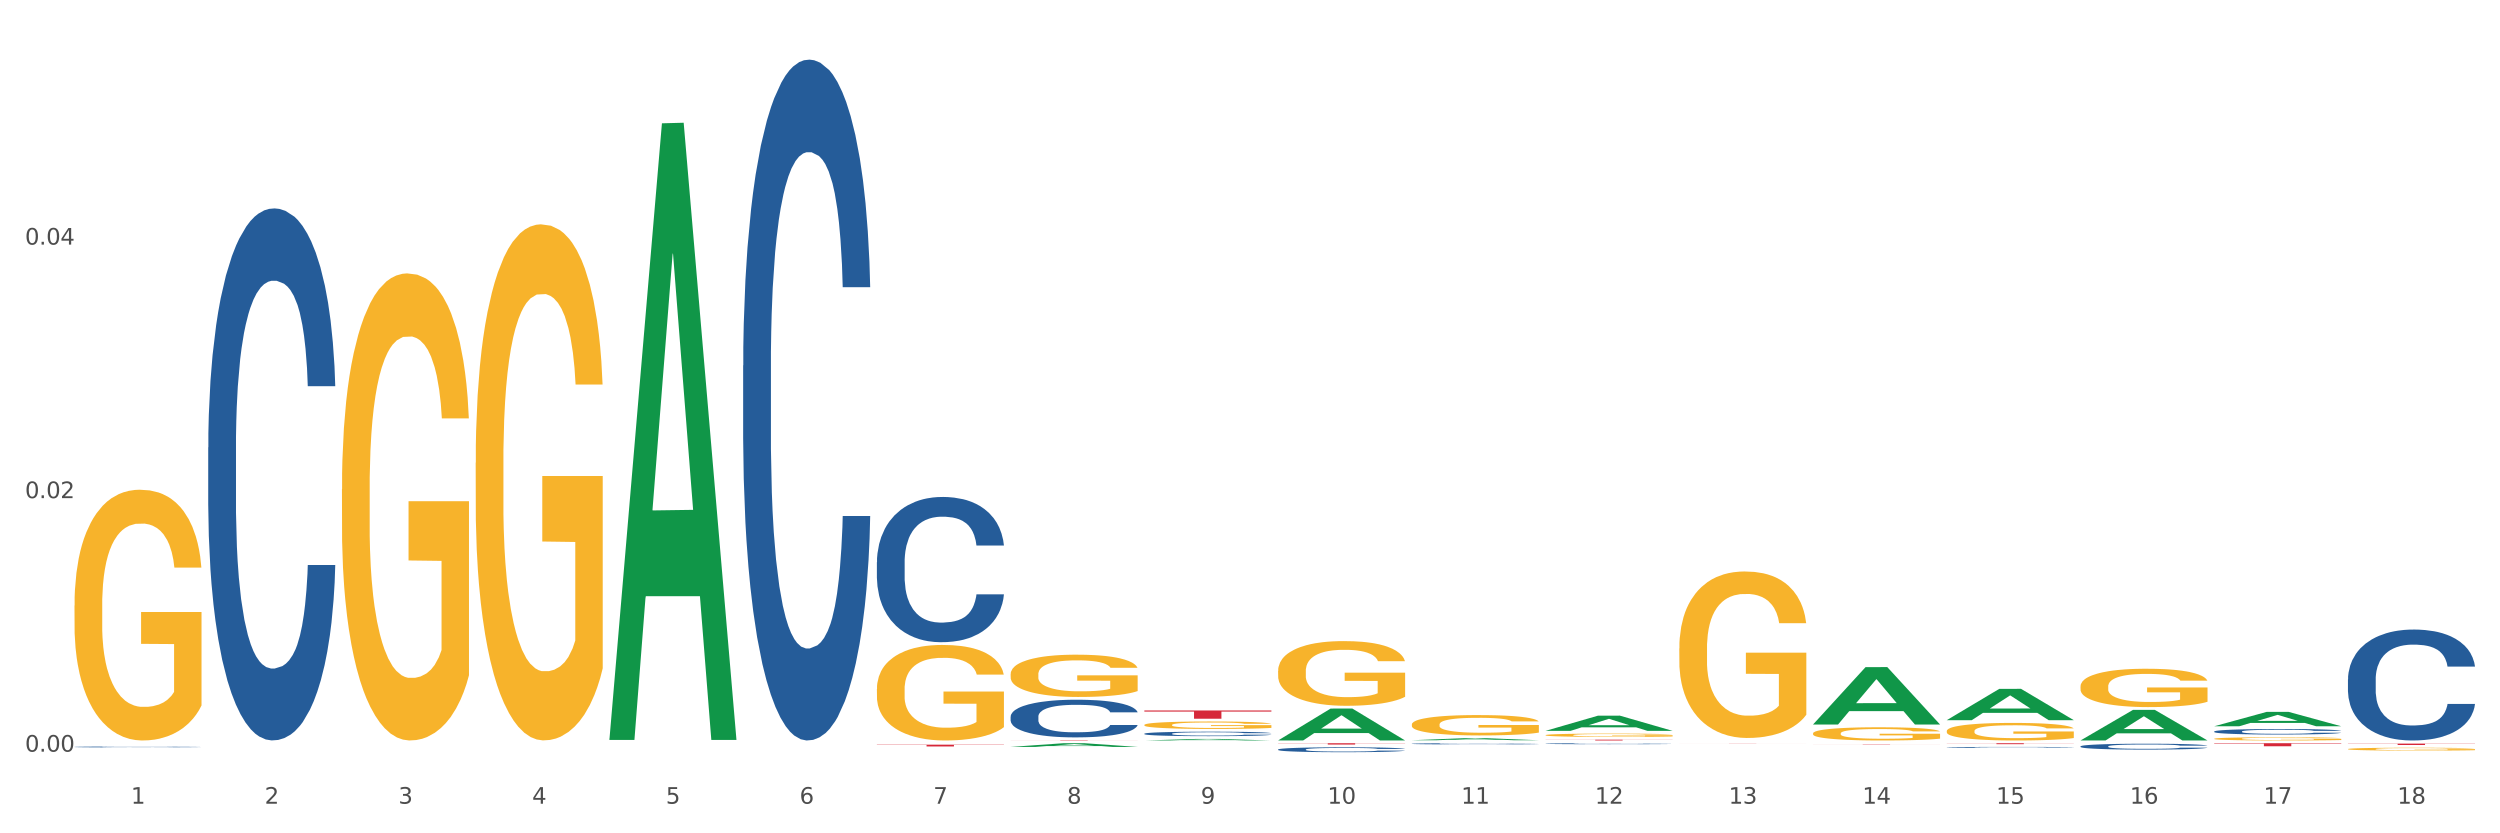<?xml version="1.0" encoding="utf-8" standalone="no"?>
<!DOCTYPE svg PUBLIC "-//W3C//DTD SVG 1.1//EN"
  "http://www.w3.org/Graphics/SVG/1.1/DTD/svg11.dtd">
<svg xmlns:xlink="http://www.w3.org/1999/xlink" width="1080pt" height="360pt" viewBox="0 0 1080 360" xmlns="http://www.w3.org/2000/svg" version="1.1">
 <rect x="0" y="0" width="1080" height="360" fill="#333333" stroke="none"/>
 <defs>
  <style type="text/css">*{stroke-linejoin: round; stroke-linecap: butt}</style>
 </defs>
 <g id="figure_1">
  <g id="patch_1">
   <path d="M 0 360 
L 1080 360 
L 1080 0 
L 0 0 
z
" style="fill: #ffffff; stroke: #ffffff; stroke-linejoin: miter"/>
  </g>
  <g id="axes_1">
   <g id="matplotlib.axis_1">
    <g id="xtick_1">
     <g id="text_1">
      <!-- 1 -->
      <g style="fill: #4d4d4d" transform="translate(56.563 347.204) scale(0.096 -0.096)">
       <defs>
        <path id="DejaVuSans-31" d="M 794 531 
L 1825 531 
L 1825 4091 
L 703 3866 
L 703 4441 
L 1819 4666 
L 2450 4666 
L 2450 531 
L 3481 531 
L 3481 0 
L 794 0 
L 794 531 
z
" transform="scale(0.016)"/>
       </defs>
       <use xlink:href="#DejaVuSans-31"/>
      </g>
     </g>
    </g>
    <g id="xtick_2">
     <g id="text_2">
      <!-- 2 -->
      <g style="fill: #4d4d4d" transform="translate(114.336 347.204) scale(0.096 -0.096)">
       <defs>
        <path id="DejaVuSans-32" d="M 1228 531 
L 3431 531 
L 3431 0 
L 469 0 
L 469 531 
Q 828 903 1448 1529 
Q 2069 2156 2228 2338 
Q 2531 2678 2651 2914 
Q 2772 3150 2772 3378 
Q 2772 3750 2511 3984 
Q 2250 4219 1831 4219 
Q 1534 4219 1204 4116 
Q 875 4013 500 3803 
L 500 4441 
Q 881 4594 1212 4672 
Q 1544 4750 1819 4750 
Q 2544 4750 2975 4387 
Q 3406 4025 3406 3419 
Q 3406 3131 3298 2873 
Q 3191 2616 2906 2266 
Q 2828 2175 2409 1742 
Q 1991 1309 1228 531 
z
" transform="scale(0.016)"/>
       </defs>
       <use xlink:href="#DejaVuSans-32"/>
      </g>
     </g>
    </g>
    <g id="xtick_3">
     <g id="text_3">
      <!-- 3 -->
      <g style="fill: #4d4d4d" transform="translate(172.109 347.204) scale(0.096 -0.096)">
       <defs>
        <path id="DejaVuSans-33" d="M 2597 2516 
Q 3050 2419 3304 2112 
Q 3559 1806 3559 1356 
Q 3559 666 3084 287 
Q 2609 -91 1734 -91 
Q 1441 -91 1130 -33 
Q 819 25 488 141 
L 488 750 
Q 750 597 1062 519 
Q 1375 441 1716 441 
Q 2309 441 2620 675 
Q 2931 909 2931 1356 
Q 2931 1769 2642 2001 
Q 2353 2234 1838 2234 
L 1294 2234 
L 1294 2753 
L 1863 2753 
Q 2328 2753 2575 2939 
Q 2822 3125 2822 3475 
Q 2822 3834 2567 4026 
Q 2313 4219 1838 4219 
Q 1578 4219 1281 4162 
Q 984 4106 628 3988 
L 628 4550 
Q 988 4650 1302 4700 
Q 1616 4750 1894 4750 
Q 2613 4750 3031 4423 
Q 3450 4097 3450 3541 
Q 3450 3153 3228 2886 
Q 3006 2619 2597 2516 
z
" transform="scale(0.016)"/>
       </defs>
       <use xlink:href="#DejaVuSans-33"/>
      </g>
     </g>
    </g>
    <g id="xtick_4">
     <g id="text_4">
      <!-- 4 -->
      <g style="fill: #4d4d4d" transform="translate(229.882 347.204) scale(0.096 -0.096)">
       <defs>
        <path id="DejaVuSans-34" d="M 2419 4116 
L 825 1625 
L 2419 1625 
L 2419 4116 
z
M 2253 4666 
L 3047 4666 
L 3047 1625 
L 3713 1625 
L 3713 1100 
L 3047 1100 
L 3047 0 
L 2419 0 
L 2419 1100 
L 313 1100 
L 313 1709 
L 2253 4666 
z
" transform="scale(0.016)"/>
       </defs>
       <use xlink:href="#DejaVuSans-34"/>
      </g>
     </g>
    </g>
    <g id="xtick_5">
     <g id="text_5">
      <!-- 5 -->
      <g style="fill: #4d4d4d" transform="translate(287.655 347.204) scale(0.096 -0.096)">
       <defs>
        <path id="DejaVuSans-35" d="M 691 4666 
L 3169 4666 
L 3169 4134 
L 1269 4134 
L 1269 2991 
Q 1406 3038 1543 3061 
Q 1681 3084 1819 3084 
Q 2600 3084 3056 2656 
Q 3513 2228 3513 1497 
Q 3513 744 3044 326 
Q 2575 -91 1722 -91 
Q 1428 -91 1123 -41 
Q 819 9 494 109 
L 494 744 
Q 775 591 1075 516 
Q 1375 441 1709 441 
Q 2250 441 2565 725 
Q 2881 1009 2881 1497 
Q 2881 1984 2565 2268 
Q 2250 2553 1709 2553 
Q 1456 2553 1204 2497 
Q 953 2441 691 2322 
L 691 4666 
z
" transform="scale(0.016)"/>
       </defs>
       <use xlink:href="#DejaVuSans-35"/>
      </g>
     </g>
    </g>
    <g id="xtick_6">
     <g id="text_6">
      <!-- 6 -->
      <g style="fill: #4d4d4d" transform="translate(345.428 347.204) scale(0.096 -0.096)">
       <defs>
        <path id="DejaVuSans-36" d="M 2113 2584 
Q 1688 2584 1439 2293 
Q 1191 2003 1191 1497 
Q 1191 994 1439 701 
Q 1688 409 2113 409 
Q 2538 409 2786 701 
Q 3034 994 3034 1497 
Q 3034 2003 2786 2293 
Q 2538 2584 2113 2584 
z
M 3366 4563 
L 3366 3988 
Q 3128 4100 2886 4159 
Q 2644 4219 2406 4219 
Q 1781 4219 1451 3797 
Q 1122 3375 1075 2522 
Q 1259 2794 1537 2939 
Q 1816 3084 2150 3084 
Q 2853 3084 3261 2657 
Q 3669 2231 3669 1497 
Q 3669 778 3244 343 
Q 2819 -91 2113 -91 
Q 1303 -91 875 529 
Q 447 1150 447 2328 
Q 447 3434 972 4092 
Q 1497 4750 2381 4750 
Q 2619 4750 2861 4703 
Q 3103 4656 3366 4563 
z
" transform="scale(0.016)"/>
       </defs>
       <use xlink:href="#DejaVuSans-36"/>
      </g>
     </g>
    </g>
    <g id="xtick_7">
     <g id="text_7">
      <!-- 7 -->
      <g style="fill: #4d4d4d" transform="translate(403.201 347.204) scale(0.096 -0.096)">
       <defs>
        <path id="DejaVuSans-37" d="M 525 4666 
L 3525 4666 
L 3525 4397 
L 1831 0 
L 1172 0 
L 2766 4134 
L 525 4134 
L 525 4666 
z
" transform="scale(0.016)"/>
       </defs>
       <use xlink:href="#DejaVuSans-37"/>
      </g>
     </g>
    </g>
    <g id="xtick_8">
     <g id="text_8">
      <!-- 8 -->
      <g style="fill: #4d4d4d" transform="translate(460.974 347.204) scale(0.096 -0.096)">
       <defs>
        <path id="DejaVuSans-38" d="M 2034 2216 
Q 1584 2216 1326 1975 
Q 1069 1734 1069 1313 
Q 1069 891 1326 650 
Q 1584 409 2034 409 
Q 2484 409 2743 651 
Q 3003 894 3003 1313 
Q 3003 1734 2745 1975 
Q 2488 2216 2034 2216 
z
M 1403 2484 
Q 997 2584 770 2862 
Q 544 3141 544 3541 
Q 544 4100 942 4425 
Q 1341 4750 2034 4750 
Q 2731 4750 3128 4425 
Q 3525 4100 3525 3541 
Q 3525 3141 3298 2862 
Q 3072 2584 2669 2484 
Q 3125 2378 3379 2068 
Q 3634 1759 3634 1313 
Q 3634 634 3220 271 
Q 2806 -91 2034 -91 
Q 1263 -91 848 271 
Q 434 634 434 1313 
Q 434 1759 690 2068 
Q 947 2378 1403 2484 
z
M 1172 3481 
Q 1172 3119 1398 2916 
Q 1625 2713 2034 2713 
Q 2441 2713 2670 2916 
Q 2900 3119 2900 3481 
Q 2900 3844 2670 4047 
Q 2441 4250 2034 4250 
Q 1625 4250 1398 4047 
Q 1172 3844 1172 3481 
z
" transform="scale(0.016)"/>
       </defs>
       <use xlink:href="#DejaVuSans-38"/>
      </g>
     </g>
    </g>
    <g id="xtick_9">
     <g id="text_9">
      <!-- 9 -->
      <g style="fill: #4d4d4d" transform="translate(518.747 347.204) scale(0.096 -0.096)">
       <defs>
        <path id="DejaVuSans-39" d="M 703 97 
L 703 672 
Q 941 559 1184 500 
Q 1428 441 1663 441 
Q 2288 441 2617 861 
Q 2947 1281 2994 2138 
Q 2813 1869 2534 1725 
Q 2256 1581 1919 1581 
Q 1219 1581 811 2004 
Q 403 2428 403 3163 
Q 403 3881 828 4315 
Q 1253 4750 1959 4750 
Q 2769 4750 3195 4129 
Q 3622 3509 3622 2328 
Q 3622 1225 3098 567 
Q 2575 -91 1691 -91 
Q 1453 -91 1209 -44 
Q 966 3 703 97 
z
M 1959 2075 
Q 2384 2075 2632 2365 
Q 2881 2656 2881 3163 
Q 2881 3666 2632 3958 
Q 2384 4250 1959 4250 
Q 1534 4250 1286 3958 
Q 1038 3666 1038 3163 
Q 1038 2656 1286 2365 
Q 1534 2075 1959 2075 
z
" transform="scale(0.016)"/>
       </defs>
       <use xlink:href="#DejaVuSans-39"/>
      </g>
     </g>
    </g>
    <g id="xtick_10">
     <g id="text_10">
      <!-- 10 -->
      <g style="fill: #4d4d4d" transform="translate(573.466 347.204) scale(0.096 -0.096)">
       <defs>
        <path id="DejaVuSans-30" d="M 2034 4250 
Q 1547 4250 1301 3770 
Q 1056 3291 1056 2328 
Q 1056 1369 1301 889 
Q 1547 409 2034 409 
Q 2525 409 2770 889 
Q 3016 1369 3016 2328 
Q 3016 3291 2770 3770 
Q 2525 4250 2034 4250 
z
M 2034 4750 
Q 2819 4750 3233 4129 
Q 3647 3509 3647 2328 
Q 3647 1150 3233 529 
Q 2819 -91 2034 -91 
Q 1250 -91 836 529 
Q 422 1150 422 2328 
Q 422 3509 836 4129 
Q 1250 4750 2034 4750 
z
" transform="scale(0.016)"/>
       </defs>
       <use xlink:href="#DejaVuSans-31"/>
       <use xlink:href="#DejaVuSans-30" transform="translate(63.623 0)"/>
      </g>
     </g>
    </g>
    <g id="xtick_11">
     <g id="text_11">
      <!-- 11 -->
      <g style="fill: #4d4d4d" transform="translate(631.239 347.204) scale(0.096 -0.096)">
       <use xlink:href="#DejaVuSans-31"/>
       <use xlink:href="#DejaVuSans-31" transform="translate(63.623 0)"/>
      </g>
     </g>
    </g>
    <g id="xtick_12">
     <g id="text_12">
      <!-- 12 -->
      <g style="fill: #4d4d4d" transform="translate(689.012 347.204) scale(0.096 -0.096)">
       <use xlink:href="#DejaVuSans-31"/>
       <use xlink:href="#DejaVuSans-32" transform="translate(63.623 0)"/>
      </g>
     </g>
    </g>
    <g id="xtick_13">
     <g id="text_13">
      <!-- 13 -->
      <g style="fill: #4d4d4d" transform="translate(746.785 347.204) scale(0.096 -0.096)">
       <use xlink:href="#DejaVuSans-31"/>
       <use xlink:href="#DejaVuSans-33" transform="translate(63.623 0)"/>
      </g>
     </g>
    </g>
    <g id="xtick_14">
     <g id="text_14">
      <!-- 14 -->
      <g style="fill: #4d4d4d" transform="translate(804.558 347.204) scale(0.096 -0.096)">
       <use xlink:href="#DejaVuSans-31"/>
       <use xlink:href="#DejaVuSans-34" transform="translate(63.623 0)"/>
      </g>
     </g>
    </g>
    <g id="xtick_15">
     <g id="text_15">
      <!-- 15 -->
      <g style="fill: #4d4d4d" transform="translate(862.331 347.204) scale(0.096 -0.096)">
       <use xlink:href="#DejaVuSans-31"/>
       <use xlink:href="#DejaVuSans-35" transform="translate(63.623 0)"/>
      </g>
     </g>
    </g>
    <g id="xtick_16">
     <g id="text_16">
      <!-- 16 -->
      <g style="fill: #4d4d4d" transform="translate(920.104 347.204) scale(0.096 -0.096)">
       <use xlink:href="#DejaVuSans-31"/>
       <use xlink:href="#DejaVuSans-36" transform="translate(63.623 0)"/>
      </g>
     </g>
    </g>
    <g id="xtick_17">
     <g id="text_17">
      <!-- 17 -->
      <g style="fill: #4d4d4d" transform="translate(977.877 347.204) scale(0.096 -0.096)">
       <use xlink:href="#DejaVuSans-31"/>
       <use xlink:href="#DejaVuSans-37" transform="translate(63.623 0)"/>
      </g>
     </g>
    </g>
    <g id="xtick_18">
     <g id="text_18">
      <!-- 18 -->
      <g style="fill: #4d4d4d" transform="translate(1035.65 347.204) scale(0.096 -0.096)">
       <use xlink:href="#DejaVuSans-31"/>
       <use xlink:href="#DejaVuSans-38" transform="translate(63.623 0)"/>
      </g>
     </g>
    </g>
    <g id="xtick_19"/>
    <g id="xtick_20"/>
    <g id="xtick_21"/>
    <g id="xtick_22"/>
    <g id="xtick_23"/>
    <g id="xtick_24"/>
    <g id="xtick_25"/>
    <g id="xtick_26"/>
    <g id="xtick_27"/>
    <g id="xtick_28"/>
    <g id="xtick_29"/>
    <g id="xtick_30"/>
    <g id="xtick_31"/>
    <g id="xtick_32"/>
    <g id="xtick_33"/>
    <g id="xtick_34"/>
    <g id="xtick_35"/>
   </g>
   <g id="matplotlib.axis_2">
    <g id="ytick_1">
     <g id="text_19">
      <!-- 0.00 -->
      <g style="fill: #4d4d4d" transform="translate(10.8 324.722) scale(0.096 -0.096)">
       <defs>
        <path id="DejaVuSans-2e" d="M 684 794 
L 1344 794 
L 1344 0 
L 684 0 
L 684 794 
z
" transform="scale(0.016)"/>
       </defs>
       <use xlink:href="#DejaVuSans-30"/>
       <use xlink:href="#DejaVuSans-2e" transform="translate(63.623 0)"/>
       <use xlink:href="#DejaVuSans-30" transform="translate(95.41 0)"/>
       <use xlink:href="#DejaVuSans-30" transform="translate(159.033 0)"/>
      </g>
     </g>
    </g>
    <g id="ytick_2">
     <g id="text_20">
      <!-- 0.02 -->
      <g style="fill: #4d4d4d" transform="translate(10.8 215.197) scale(0.096 -0.096)">
       <use xlink:href="#DejaVuSans-30"/>
       <use xlink:href="#DejaVuSans-2e" transform="translate(63.623 0)"/>
       <use xlink:href="#DejaVuSans-30" transform="translate(95.41 0)"/>
       <use xlink:href="#DejaVuSans-32" transform="translate(159.033 0)"/>
      </g>
     </g>
    </g>
    <g id="ytick_3">
     <g id="text_21">
      <!-- 0.04 -->
      <g style="fill: #4d4d4d" transform="translate(10.8 105.672) scale(0.096 -0.096)">
       <use xlink:href="#DejaVuSans-30"/>
       <use xlink:href="#DejaVuSans-2e" transform="translate(63.623 0)"/>
       <use xlink:href="#DejaVuSans-30" transform="translate(95.41 0)"/>
       <use xlink:href="#DejaVuSans-34" transform="translate(159.033 0)"/>
      </g>
     </g>
    </g>
    <g id="ytick_4"/>
    <g id="ytick_5"/>
    <g id="ytick_6"/>
   </g>
   <g id="PolyCollection_1">
    <path d="M 263.267 319.137 
L 263.324 318.887 
L 285.956 53.269 
L 295.349 53.019 
L 318.151 319.638 
L 307.288 319.638 
L 302.365 257.552 
L 278.997 257.552 
L 278.827 258.553 
L 274.074 319.638 
L 263.267 319.638 
L 263.267 319.137 
L 281.939 220.501 
L 299.423 220.25 
L 290.766 109.847 
L 290.653 109.347 
L 290.539 110.098 
L 281.882 220.25 
L 281.939 220.501 
L 263.267 319.137 
z
" clip-path="url(#p23857ce665)" style="fill: #109648"/>
    <path d="M 725.451 280.115 
L 725.516 280.05 
L 725.516 277.685 
L 725.645 275.648 
L 726.293 270.721 
L 727.265 266.648 
L 727.978 264.48 
L 728.691 262.707 
L 729.533 260.933 
L 730.57 259.093 
L 732.449 256.4 
L 733.615 255.02 
L 735.041 253.575 
L 737.633 251.473 
L 739.512 250.291 
L 741.456 249.305 
L 744.631 248.123 
L 746.705 247.597 
L 748.908 247.203 
L 751.565 246.94 
L 753.573 246.874 
L 757.98 247.072 
L 761.738 247.663 
L 763.552 248.123 
L 765.885 248.911 
L 767.116 249.436 
L 769.125 250.488 
L 771.199 251.867 
L 772.624 253.05 
L 774.762 255.283 
L 776.382 257.517 
L 777.873 260.276 
L 778.65 262.181 
L 779.234 263.955 
L 779.752 265.991 
L 780.27 269.21 
L 768.607 269.21 
L 768.153 266.911 
L 767.44 264.743 
L 766.403 262.641 
L 765.496 261.327 
L 763.941 259.685 
L 762.516 258.634 
L 761.025 257.845 
L 759.211 257.188 
L 757.785 256.86 
L 755.776 256.597 
L 751.824 256.663 
L 749.167 257.188 
L 747.353 257.845 
L 746.186 258.437 
L 745.15 259.093 
L 743.983 260.013 
L 742.622 261.393 
L 741.65 262.641 
L 740.678 264.218 
L 739.901 265.794 
L 739.188 267.634 
L 738.605 269.604 
L 738.151 271.641 
L 737.762 274.137 
L 737.438 278.276 
L 737.438 287.276 
L 737.568 289.313 
L 737.892 292.006 
L 738.281 294.042 
L 738.929 296.473 
L 739.512 298.116 
L 740.614 300.48 
L 741.845 302.451 
L 742.817 303.699 
L 743.789 304.751 
L 745.474 306.196 
L 747.353 307.378 
L 748.973 308.101 
L 751.176 308.758 
L 752.666 309.021 
L 753.962 309.152 
L 757.137 309.152 
L 759.405 308.955 
L 761.932 308.495 
L 763.876 307.904 
L 765.496 307.181 
L 767.311 305.999 
L 768.477 304.882 
L 768.477 291.152 
L 754.221 291.086 
L 754.221 281.955 
L 780.335 281.955 
L 780.335 308.758 
L 779.234 310.137 
L 778.002 311.386 
L 776.706 312.502 
L 774.762 313.882 
L 772.43 315.196 
L 770.356 316.116 
L 768.153 316.904 
L 765.561 317.627 
L 762.192 318.283 
L 760.118 318.546 
L 757.526 318.743 
L 754.48 318.809 
L 751.824 318.678 
L 749.232 318.349 
L 746.51 317.758 
L 743.854 316.904 
L 741.845 316.05 
L 739.836 314.999 
L 737.698 313.619 
L 736.013 312.305 
L 734.717 311.123 
L 733.291 309.612 
L 731.736 307.641 
L 730.57 305.867 
L 729.533 304.028 
L 728.431 301.663 
L 727.654 299.626 
L 726.876 297.064 
L 726.423 295.159 
L 725.904 292.203 
L 725.516 288.064 
L 725.451 280.115 
z
" clip-path="url(#p23857ce665)" style="fill: #f7b32b"/>
    <path d="M 783.224 316.821 
L 783.289 316.816 
L 783.289 316.628 
L 783.418 316.466 
L 784.066 316.075 
L 785.038 315.752 
L 785.751 315.58 
L 786.464 315.439 
L 787.306 315.298 
L 788.343 315.152 
L 790.222 314.938 
L 791.388 314.828 
L 792.814 314.714 
L 795.406 314.547 
L 797.285 314.453 
L 799.229 314.375 
L 802.404 314.281 
L 804.478 314.239 
L 806.681 314.208 
L 809.338 314.187 
L 811.346 314.182 
L 815.753 314.197 
L 819.511 314.244 
L 821.325 314.281 
L 823.658 314.343 
L 824.889 314.385 
L 826.898 314.469 
L 828.971 314.578 
L 830.397 314.672 
L 832.535 314.849 
L 834.155 315.027 
L 835.646 315.246 
L 836.423 315.397 
L 837.007 315.538 
L 837.525 315.7 
L 838.043 315.955 
L 826.38 315.955 
L 825.926 315.773 
L 825.213 315.601 
L 824.176 315.434 
L 823.269 315.329 
L 821.714 315.199 
L 820.288 315.115 
L 818.798 315.053 
L 816.984 315.001 
L 815.558 314.975 
L 813.549 314.954 
L 809.597 314.959 
L 806.94 315.001 
L 805.126 315.053 
L 803.959 315.1 
L 802.922 315.152 
L 801.756 315.225 
L 800.395 315.334 
L 799.423 315.434 
L 798.451 315.559 
L 797.674 315.684 
L 796.961 315.83 
L 796.378 315.987 
L 795.924 316.148 
L 795.535 316.346 
L 795.211 316.675 
L 795.211 317.39 
L 795.341 317.551 
L 795.665 317.765 
L 796.054 317.927 
L 796.702 318.12 
L 797.285 318.25 
L 798.387 318.438 
L 799.618 318.595 
L 800.59 318.694 
L 801.562 318.777 
L 803.246 318.892 
L 805.126 318.986 
L 806.746 319.043 
L 808.949 319.095 
L 810.439 319.116 
L 811.735 319.127 
L 814.91 319.127 
L 817.178 319.111 
L 819.705 319.075 
L 821.649 319.028 
L 823.269 318.97 
L 825.084 318.876 
L 826.25 318.788 
L 826.25 317.697 
L 811.994 317.692 
L 811.994 316.967 
L 838.108 316.967 
L 838.108 319.095 
L 837.007 319.205 
L 835.775 319.304 
L 834.479 319.393 
L 832.535 319.502 
L 830.203 319.607 
L 828.129 319.68 
L 825.926 319.742 
L 823.334 319.8 
L 819.964 319.852 
L 817.891 319.873 
L 815.299 319.888 
L 812.253 319.894 
L 809.597 319.883 
L 807.005 319.857 
L 804.283 319.81 
L 801.627 319.742 
L 799.618 319.674 
L 797.609 319.591 
L 795.471 319.481 
L 793.786 319.377 
L 792.49 319.283 
L 791.064 319.163 
L 789.509 319.007 
L 788.343 318.866 
L 787.306 318.72 
L 786.204 318.532 
L 785.427 318.37 
L 784.649 318.167 
L 784.196 318.016 
L 783.677 317.781 
L 783.289 317.452 
L 783.224 316.821 
z
" clip-path="url(#p23857ce665)" style="fill: #f7b32b"/>
    <path d="M 840.997 315.809 
L 841.062 315.802 
L 841.062 315.552 
L 841.191 315.337 
L 841.839 314.817 
L 842.811 314.387 
L 843.524 314.158 
L 844.237 313.971 
L 845.079 313.784 
L 846.116 313.59 
L 847.995 313.305 
L 849.161 313.16 
L 850.587 313.007 
L 853.179 312.785 
L 855.058 312.66 
L 857.002 312.556 
L 860.177 312.432 
L 862.251 312.376 
L 864.454 312.334 
L 867.111 312.307 
L 869.119 312.3 
L 873.526 312.321 
L 877.284 312.383 
L 879.098 312.432 
L 881.431 312.515 
L 882.662 312.57 
L 884.671 312.681 
L 886.744 312.827 
L 888.17 312.952 
L 890.308 313.187 
L 891.928 313.423 
L 893.419 313.715 
L 894.196 313.916 
L 894.779 314.103 
L 895.298 314.318 
L 895.816 314.658 
L 884.153 314.658 
L 883.699 314.415 
L 882.986 314.186 
L 881.949 313.964 
L 881.042 313.825 
L 879.487 313.652 
L 878.061 313.541 
L 876.571 313.458 
L 874.757 313.389 
L 873.331 313.354 
L 871.322 313.326 
L 867.37 313.333 
L 864.713 313.389 
L 862.899 313.458 
L 861.732 313.52 
L 860.695 313.59 
L 859.529 313.687 
L 858.168 313.832 
L 857.196 313.964 
L 856.224 314.131 
L 855.447 314.297 
L 854.734 314.491 
L 854.151 314.699 
L 853.697 314.914 
L 853.308 315.178 
L 852.984 315.615 
L 852.984 316.565 
L 853.114 316.78 
L 853.438 317.064 
L 853.827 317.279 
L 854.475 317.536 
L 855.058 317.709 
L 856.16 317.959 
L 857.391 318.167 
L 858.363 318.299 
L 859.335 318.409 
L 861.019 318.562 
L 862.899 318.687 
L 864.519 318.763 
L 866.722 318.833 
L 868.212 318.86 
L 869.508 318.874 
L 872.683 318.874 
L 874.951 318.853 
L 877.478 318.805 
L 879.422 318.742 
L 881.042 318.666 
L 882.857 318.541 
L 884.023 318.423 
L 884.023 316.974 
L 869.767 316.967 
L 869.767 316.003 
L 895.881 316.003 
L 895.881 318.833 
L 894.779 318.978 
L 893.548 319.11 
L 892.252 319.228 
L 890.308 319.373 
L 887.976 319.512 
L 885.902 319.609 
L 883.699 319.692 
L 881.107 319.769 
L 877.737 319.838 
L 875.664 319.866 
L 873.072 319.887 
L 870.026 319.894 
L 867.37 319.88 
L 864.778 319.845 
L 862.056 319.783 
L 859.4 319.692 
L 857.391 319.602 
L 855.382 319.491 
L 853.244 319.346 
L 851.559 319.207 
L 850.263 319.082 
L 848.837 318.923 
L 847.282 318.715 
L 846.116 318.527 
L 845.079 318.333 
L 843.977 318.084 
L 843.2 317.869 
L 842.422 317.598 
L 841.969 317.397 
L 841.45 317.085 
L 841.062 316.648 
L 840.997 315.809 
z
" clip-path="url(#p23857ce665)" style="fill: #f7b32b"/>
    <path d="M 898.77 296.554 
L 898.835 296.539 
L 898.835 295.994 
L 898.964 295.525 
L 899.612 294.39 
L 900.584 293.451 
L 901.297 292.952 
L 902.01 292.543 
L 902.852 292.134 
L 903.889 291.711 
L 905.768 291.09 
L 906.934 290.772 
L 908.36 290.439 
L 910.952 289.955 
L 912.831 289.682 
L 914.775 289.455 
L 917.95 289.183 
L 920.024 289.062 
L 922.227 288.971 
L 924.884 288.911 
L 926.892 288.895 
L 931.299 288.941 
L 935.057 289.077 
L 936.871 289.183 
L 939.204 289.365 
L 940.435 289.486 
L 942.444 289.728 
L 944.517 290.046 
L 945.943 290.318 
L 948.081 290.833 
L 949.701 291.347 
L 951.192 291.983 
L 951.969 292.422 
L 952.552 292.831 
L 953.071 293.3 
L 953.589 294.042 
L 941.926 294.042 
L 941.472 293.512 
L 940.759 293.012 
L 939.722 292.528 
L 938.815 292.225 
L 937.26 291.847 
L 935.834 291.605 
L 934.344 291.423 
L 932.53 291.272 
L 931.104 291.196 
L 929.095 291.136 
L 925.143 291.151 
L 922.486 291.272 
L 920.672 291.423 
L 919.505 291.559 
L 918.468 291.711 
L 917.302 291.923 
L 915.941 292.24 
L 914.969 292.528 
L 913.997 292.891 
L 913.22 293.255 
L 912.507 293.678 
L 911.924 294.132 
L 911.47 294.602 
L 911.081 295.177 
L 910.757 296.13 
L 910.757 298.204 
L 910.887 298.673 
L 911.211 299.294 
L 911.6 299.763 
L 912.248 300.323 
L 912.831 300.701 
L 913.933 301.246 
L 915.164 301.7 
L 916.136 301.988 
L 917.108 302.23 
L 918.792 302.563 
L 920.672 302.836 
L 922.292 303.002 
L 924.495 303.153 
L 925.985 303.214 
L 927.281 303.244 
L 930.456 303.244 
L 932.724 303.199 
L 935.251 303.093 
L 937.195 302.957 
L 938.815 302.79 
L 940.63 302.518 
L 941.796 302.26 
L 941.796 299.097 
L 927.54 299.082 
L 927.54 296.978 
L 953.654 296.978 
L 953.654 303.153 
L 952.552 303.471 
L 951.321 303.759 
L 950.025 304.016 
L 948.081 304.334 
L 945.749 304.637 
L 943.675 304.849 
L 941.472 305.03 
L 938.88 305.197 
L 935.51 305.348 
L 933.437 305.409 
L 930.845 305.454 
L 927.799 305.469 
L 925.143 305.439 
L 922.551 305.363 
L 919.829 305.227 
L 917.172 305.03 
L 915.164 304.833 
L 913.155 304.591 
L 911.017 304.273 
L 909.332 303.971 
L 908.036 303.698 
L 906.61 303.35 
L 905.055 302.896 
L 903.889 302.487 
L 902.852 302.064 
L 901.75 301.519 
L 900.973 301.049 
L 900.195 300.459 
L 899.742 300.02 
L 899.223 299.339 
L 898.835 298.386 
L 898.77 296.554 
z
" clip-path="url(#p23857ce665)" style="fill: #f7b32b"/>
    <path d="M 956.543 319.146 
L 956.607 319.144 
L 956.607 319.099 
L 956.737 319.059 
L 957.385 318.964 
L 958.357 318.885 
L 959.07 318.844 
L 959.783 318.809 
L 960.625 318.775 
L 961.662 318.739 
L 963.541 318.687 
L 964.707 318.661 
L 966.133 318.633 
L 968.725 318.592 
L 970.604 318.569 
L 972.548 318.55 
L 975.723 318.527 
L 977.797 318.517 
L 980 318.51 
L 982.656 318.505 
L 984.665 318.503 
L 989.072 318.507 
L 992.83 318.518 
L 994.644 318.527 
L 996.977 318.543 
L 998.208 318.553 
L 1000.217 318.573 
L 1002.29 318.6 
L 1003.716 318.623 
L 1005.854 318.666 
L 1007.474 318.709 
L 1008.965 318.762 
L 1009.742 318.799 
L 1010.325 318.833 
L 1010.844 318.873 
L 1011.362 318.935 
L 999.698 318.935 
L 999.245 318.89 
L 998.532 318.849 
L 997.495 318.808 
L 996.588 318.783 
L 995.033 318.751 
L 993.607 318.731 
L 992.117 318.715 
L 990.303 318.703 
L 988.877 318.696 
L 986.868 318.691 
L 982.916 318.692 
L 980.259 318.703 
L 978.445 318.715 
L 977.278 318.727 
L 976.241 318.739 
L 975.075 318.757 
L 973.714 318.784 
L 972.742 318.808 
L 971.77 318.838 
L 970.993 318.869 
L 970.28 318.904 
L 969.697 318.943 
L 969.243 318.982 
L 968.854 319.03 
L 968.53 319.11 
L 968.53 319.284 
L 968.66 319.323 
L 968.984 319.376 
L 969.373 319.415 
L 970.021 319.462 
L 970.604 319.494 
L 971.706 319.539 
L 972.937 319.577 
L 973.909 319.602 
L 974.881 319.622 
L 976.565 319.65 
L 978.445 319.673 
L 980.065 319.687 
L 982.268 319.699 
L 983.758 319.704 
L 985.054 319.707 
L 988.229 319.707 
L 990.497 319.703 
L 993.024 319.694 
L 994.968 319.683 
L 996.588 319.669 
L 998.403 319.646 
L 999.569 319.624 
L 999.569 319.359 
L 985.313 319.358 
L 985.313 319.181 
L 1011.427 319.181 
L 1011.427 319.699 
L 1010.325 319.726 
L 1009.094 319.75 
L 1007.798 319.772 
L 1005.854 319.798 
L 1003.522 319.824 
L 1001.448 319.841 
L 999.245 319.857 
L 996.653 319.871 
L 993.283 319.883 
L 991.21 319.888 
L 988.618 319.892 
L 985.572 319.894 
L 982.916 319.891 
L 980.324 319.885 
L 977.602 319.873 
L 974.945 319.857 
L 972.937 319.84 
L 970.928 319.82 
L 968.79 319.793 
L 967.105 319.768 
L 965.809 319.745 
L 964.383 319.716 
L 962.828 319.678 
L 961.662 319.643 
L 960.625 319.608 
L 959.523 319.562 
L 958.746 319.523 
L 957.968 319.473 
L 957.515 319.436 
L 956.996 319.379 
L 956.607 319.299 
L 956.543 319.146 
z
" clip-path="url(#p23857ce665)" style="fill: #f7b32b"/>
    <path d="M 1014.316 323.592 
L 1014.38 323.591 
L 1014.38 323.55 
L 1014.51 323.515 
L 1015.158 323.43 
L 1016.13 323.359 
L 1016.843 323.322 
L 1017.556 323.291 
L 1018.398 323.26 
L 1019.435 323.228 
L 1021.314 323.182 
L 1022.48 323.158 
L 1023.906 323.133 
L 1026.498 323.096 
L 1028.377 323.076 
L 1030.321 323.059 
L 1033.496 323.038 
L 1035.57 323.029 
L 1037.773 323.023 
L 1040.429 323.018 
L 1042.438 323.017 
L 1046.845 323.02 
L 1050.603 323.031 
L 1052.417 323.038 
L 1054.75 323.052 
L 1055.981 323.061 
L 1057.99 323.079 
L 1060.063 323.103 
L 1061.489 323.124 
L 1063.627 323.162 
L 1065.247 323.201 
L 1066.738 323.249 
L 1067.515 323.282 
L 1068.098 323.313 
L 1068.617 323.348 
L 1069.135 323.404 
L 1057.471 323.404 
L 1057.018 323.364 
L 1056.305 323.326 
L 1055.268 323.29 
L 1054.361 323.267 
L 1052.806 323.239 
L 1051.38 323.22 
L 1049.89 323.207 
L 1048.076 323.195 
L 1046.65 323.19 
L 1044.641 323.185 
L 1040.689 323.186 
L 1038.032 323.195 
L 1036.218 323.207 
L 1035.051 323.217 
L 1034.014 323.228 
L 1032.848 323.244 
L 1031.487 323.268 
L 1030.515 323.29 
L 1029.543 323.317 
L 1028.766 323.344 
L 1028.053 323.376 
L 1027.47 323.41 
L 1027.016 323.446 
L 1026.627 323.489 
L 1026.303 323.561 
L 1026.303 323.716 
L 1026.433 323.752 
L 1026.757 323.798 
L 1027.146 323.834 
L 1027.794 323.876 
L 1028.377 323.904 
L 1029.479 323.945 
L 1030.71 323.979 
L 1031.682 324.001 
L 1032.654 324.019 
L 1034.338 324.044 
L 1036.218 324.064 
L 1037.838 324.077 
L 1040.041 324.088 
L 1041.531 324.093 
L 1042.827 324.095 
L 1046.002 324.095 
L 1048.27 324.092 
L 1050.797 324.084 
L 1052.741 324.074 
L 1054.361 324.061 
L 1056.176 324.041 
L 1057.342 324.021 
L 1057.342 323.784 
L 1043.086 323.782 
L 1043.086 323.624 
L 1069.2 323.624 
L 1069.2 324.088 
L 1068.098 324.112 
L 1066.867 324.134 
L 1065.571 324.153 
L 1063.627 324.177 
L 1061.295 324.2 
L 1059.221 324.216 
L 1057.018 324.229 
L 1054.426 324.242 
L 1051.056 324.253 
L 1048.983 324.258 
L 1046.391 324.261 
L 1043.345 324.262 
L 1040.689 324.26 
L 1038.097 324.254 
L 1035.375 324.244 
L 1032.718 324.229 
L 1030.71 324.215 
L 1028.701 324.196 
L 1026.563 324.173 
L 1024.878 324.15 
L 1023.582 324.129 
L 1022.156 324.103 
L 1020.601 324.069 
L 1019.435 324.038 
L 1018.398 324.006 
L 1017.296 323.966 
L 1016.519 323.93 
L 1015.741 323.886 
L 1015.288 323.853 
L 1014.769 323.802 
L 1014.38 323.73 
L 1014.316 323.592 
z
" clip-path="url(#p23857ce665)" style="fill: #f7b32b"/>
    <path d="M 89.948 193.299 
L 90.013 193.089 
L 90.013 187.212 
L 90.207 179.236 
L 90.921 164.544 
L 91.829 153.419 
L 93.386 140.406 
L 94.23 134.948 
L 95.333 128.861 
L 97.603 118.996 
L 100.198 110.601 
L 102.015 105.983 
L 103.377 103.044 
L 106.426 97.797 
L 108.178 95.488 
L 109.994 93.599 
L 111.551 92.34 
L 114.146 90.87 
L 116.222 90.241 
L 118.623 90.031 
L 120.634 90.241 
L 123.294 91.08 
L 127.186 93.599 
L 128.678 95.068 
L 130.69 97.587 
L 132.766 100.945 
L 134.452 104.304 
L 136.399 109.131 
L 138.41 115.428 
L 140.356 123.404 
L 141.718 130.75 
L 142.821 138.517 
L 143.794 147.962 
L 144.508 158.247 
L 144.832 166.852 
L 132.96 166.852 
L 132.636 159.086 
L 131.987 150.69 
L 131.338 145.023 
L 130.625 140.406 
L 129.522 135.158 
L 128.549 131.8 
L 126.927 127.812 
L 125.435 125.293 
L 124.202 123.824 
L 122.71 122.565 
L 119.531 121.305 
L 117.26 121.305 
L 115.833 121.725 
L 114.082 122.774 
L 112.589 124.244 
L 110.838 126.762 
L 109.475 129.491 
L 108.113 133.059 
L 107.335 135.578 
L 106.167 140.196 
L 105.388 143.974 
L 104.35 150.481 
L 103.766 155.098 
L 102.728 167.062 
L 102.274 175.878 
L 102.08 181.965 
L 101.95 188.682 
L 101.95 221.425 
L 102.339 236.118 
L 102.663 242.415 
L 103.183 249.551 
L 104.156 258.786 
L 105.583 267.812 
L 107.075 274.319 
L 108.308 278.307 
L 109.475 281.245 
L 110.643 283.554 
L 112.07 285.653 
L 113.238 286.912 
L 114.99 288.172 
L 117.066 288.801 
L 118.688 288.801 
L 121.996 287.752 
L 123.488 286.703 
L 124.916 285.233 
L 126.473 282.924 
L 127.705 280.406 
L 128.419 278.517 
L 129.587 274.529 
L 130.495 270.331 
L 131.273 265.503 
L 131.792 261.305 
L 132.376 255.008 
L 132.83 247.872 
L 132.96 244.094 
L 144.832 244.094 
L 144.573 251.65 
L 144.119 258.996 
L 143.21 268.861 
L 142.497 274.529 
L 141.394 281.455 
L 140.226 287.332 
L 138.604 293.839 
L 137.112 298.667 
L 135.555 302.864 
L 133.868 306.643 
L 130.819 311.89 
L 129.716 313.359 
L 127.381 315.878 
L 125.564 317.347 
L 122.905 318.816 
L 120.18 319.656 
L 117.325 319.866 
L 114.795 319.446 
L 112.006 318.187 
L 110.254 316.927 
L 108.308 315.038 
L 106.037 312.1 
L 103.896 308.532 
L 101.885 304.334 
L 100.004 299.506 
L 98.252 294.049 
L 95.981 285.023 
L 94.295 276.208 
L 93.062 268.022 
L 92.219 261.095 
L 91.375 252.28 
L 90.921 246.193 
L 90.207 231.5 
L 89.948 217.857 
L 89.948 193.299 
z
" clip-path="url(#p23857ce665)" style="fill: #255c99"/>
    <path d="M 378.813 321.692 
L 433.697 321.692 
L 433.697 321.802 
L 412.108 321.803 
L 412.108 322.483 
L 400.272 322.483 
L 400.272 321.803 
L 378.813 321.802 
L 378.813 321.693 
L 378.813 321.692 
z
" clip-path="url(#p23857ce665)" style="fill: #d62839"/>
    <path d="M 436.586 319.734 
L 491.47 319.734 
L 491.47 319.756 
L 469.881 319.756 
L 469.881 319.894 
L 458.045 319.894 
L 458.045 319.756 
L 436.586 319.756 
L 436.586 319.734 
L 436.586 319.734 
z
" clip-path="url(#p23857ce665)" style="fill: #d62839"/>
    <path d="M 494.359 306.909 
L 549.243 306.909 
L 549.243 307.409 
L 527.654 307.412 
L 527.654 310.506 
L 515.818 310.506 
L 515.818 307.412 
L 494.359 307.409 
L 494.359 306.913 
L 494.359 306.909 
z
" clip-path="url(#p23857ce665)" style="fill: #d62839"/>
    <path d="M 552.132 321.075 
L 607.016 321.075 
L 607.016 321.154 
L 585.427 321.154 
L 585.427 321.644 
L 573.591 321.644 
L 573.591 321.154 
L 552.132 321.154 
L 552.132 321.075 
L 552.132 321.075 
z
" clip-path="url(#p23857ce665)" style="fill: #d62839"/>
    <path d="M 667.678 319.535 
L 722.562 319.535 
L 722.562 319.585 
L 700.973 319.585 
L 700.973 319.894 
L 689.137 319.894 
L 689.137 319.585 
L 667.678 319.585 
L 667.678 319.535 
L 667.678 319.535 
z
" clip-path="url(#p23857ce665)" style="fill: #d62839"/>
    <path d="M 725.451 321.075 
L 780.335 321.075 
L 780.335 321.084 
L 758.746 321.084 
L 758.746 321.137 
L 746.91 321.137 
L 746.91 321.084 
L 725.451 321.084 
L 725.451 321.075 
L 725.451 321.075 
z
" clip-path="url(#p23857ce665)" style="fill: #d62839"/>
    <path d="M 783.224 321.649 
L 838.108 321.649 
L 838.108 321.667 
L 816.519 321.667 
L 816.519 321.776 
L 804.683 321.776 
L 804.683 321.667 
L 783.224 321.667 
L 783.224 321.649 
L 783.224 321.649 
z
" clip-path="url(#p23857ce665)" style="fill: #d62839"/>
    <path d="M 840.997 321.075 
L 895.881 321.075 
L 895.881 321.132 
L 874.291 321.132 
L 874.291 321.486 
L 862.456 321.486 
L 862.456 321.132 
L 840.997 321.132 
L 840.997 321.075 
L 840.997 321.075 
z
" clip-path="url(#p23857ce665)" style="fill: #d62839"/>
    <path d="M 667.678 317.579 
L 667.743 317.578 
L 667.743 317.53 
L 667.872 317.489 
L 668.52 317.391 
L 669.492 317.309 
L 670.205 317.266 
L 670.918 317.23 
L 671.76 317.195 
L 672.797 317.158 
L 674.676 317.104 
L 675.842 317.076 
L 677.268 317.047 
L 679.86 317.005 
L 681.739 316.982 
L 683.683 316.962 
L 686.858 316.938 
L 688.932 316.928 
L 691.135 316.92 
L 693.792 316.915 
L 695.8 316.913 
L 700.207 316.917 
L 703.965 316.929 
L 705.779 316.938 
L 708.112 316.954 
L 709.343 316.965 
L 711.352 316.986 
L 713.426 317.013 
L 714.851 317.037 
L 716.989 317.082 
L 718.609 317.126 
L 720.1 317.182 
L 720.877 317.22 
L 721.461 317.255 
L 721.979 317.296 
L 722.497 317.361 
L 710.834 317.361 
L 710.38 317.314 
L 709.667 317.271 
L 708.63 317.229 
L 707.723 317.203 
L 706.168 317.17 
L 704.743 317.149 
L 703.252 317.133 
L 701.438 317.12 
L 700.012 317.113 
L 698.003 317.108 
L 694.051 317.109 
L 691.394 317.12 
L 689.58 317.133 
L 688.413 317.145 
L 687.377 317.158 
L 686.21 317.176 
L 684.849 317.204 
L 683.877 317.229 
L 682.905 317.261 
L 682.128 317.292 
L 681.415 317.329 
L 680.832 317.368 
L 680.378 317.409 
L 679.99 317.459 
L 679.666 317.542 
L 679.666 317.722 
L 679.795 317.763 
L 680.119 317.817 
L 680.508 317.858 
L 681.156 317.906 
L 681.739 317.939 
L 682.841 317.987 
L 684.072 318.026 
L 685.044 318.051 
L 686.016 318.072 
L 687.701 318.101 
L 689.58 318.125 
L 691.2 318.139 
L 693.403 318.153 
L 694.893 318.158 
L 696.189 318.16 
L 699.364 318.16 
L 701.632 318.156 
L 704.159 318.147 
L 706.103 318.135 
L 707.723 318.121 
L 709.538 318.097 
L 710.704 318.075 
L 710.704 317.8 
L 696.448 317.799 
L 696.448 317.616 
L 722.562 317.616 
L 722.562 318.153 
L 721.461 318.18 
L 720.229 318.205 
L 718.933 318.227 
L 716.989 318.255 
L 714.657 318.281 
L 712.583 318.3 
L 710.38 318.316 
L 707.788 318.33 
L 704.419 318.343 
L 702.345 318.349 
L 699.753 318.352 
L 696.708 318.354 
L 694.051 318.351 
L 691.459 318.345 
L 688.737 318.333 
L 686.081 318.316 
L 684.072 318.299 
L 682.063 318.277 
L 679.925 318.25 
L 678.24 318.224 
L 676.944 318.2 
L 675.518 318.17 
L 673.963 318.13 
L 672.797 318.095 
L 671.76 318.058 
L 670.659 318.01 
L 669.881 317.97 
L 669.103 317.918 
L 668.65 317.88 
L 668.131 317.821 
L 667.743 317.738 
L 667.678 317.579 
z
" clip-path="url(#p23857ce665)" style="fill: #f7b32b"/>
    <path d="M 609.905 312.978 
L 609.97 312.97 
L 609.97 312.681 
L 610.099 312.432 
L 610.747 311.829 
L 611.719 311.331 
L 612.432 311.066 
L 613.145 310.849 
L 613.987 310.632 
L 615.024 310.407 
L 616.903 310.078 
L 618.069 309.909 
L 619.495 309.733 
L 622.087 309.476 
L 623.966 309.331 
L 625.91 309.21 
L 629.085 309.066 
L 631.159 309.002 
L 633.362 308.953 
L 636.019 308.921 
L 638.027 308.913 
L 642.434 308.937 
L 646.192 309.01 
L 648.006 309.066 
L 650.339 309.162 
L 651.57 309.227 
L 653.579 309.355 
L 655.653 309.524 
L 657.078 309.668 
L 659.216 309.941 
L 660.836 310.215 
L 662.327 310.552 
L 663.104 310.785 
L 663.688 311.002 
L 664.206 311.251 
L 664.724 311.644 
L 653.061 311.644 
L 652.607 311.363 
L 651.894 311.098 
L 650.857 310.841 
L 649.95 310.681 
L 648.395 310.48 
L 646.97 310.351 
L 645.479 310.255 
L 643.665 310.174 
L 642.239 310.134 
L 640.231 310.102 
L 636.278 310.11 
L 633.621 310.174 
L 631.807 310.255 
L 630.64 310.327 
L 629.604 310.407 
L 628.437 310.52 
L 627.076 310.689 
L 626.104 310.841 
L 625.132 311.034 
L 624.355 311.227 
L 623.642 311.452 
L 623.059 311.693 
L 622.605 311.942 
L 622.217 312.247 
L 621.893 312.753 
L 621.893 313.854 
L 622.022 314.103 
L 622.346 314.432 
L 622.735 314.681 
L 623.383 314.978 
L 623.966 315.179 
L 625.068 315.468 
L 626.299 315.709 
L 627.271 315.862 
L 628.243 315.99 
L 629.928 316.167 
L 631.807 316.312 
L 633.427 316.4 
L 635.63 316.48 
L 637.12 316.513 
L 638.416 316.529 
L 641.591 316.529 
L 643.859 316.504 
L 646.386 316.448 
L 648.33 316.376 
L 649.95 316.288 
L 651.765 316.143 
L 652.931 316.006 
L 652.931 314.328 
L 638.675 314.319 
L 638.675 313.203 
L 664.789 313.203 
L 664.789 316.48 
L 663.688 316.649 
L 662.456 316.802 
L 661.16 316.938 
L 659.216 317.107 
L 656.884 317.268 
L 654.81 317.38 
L 652.607 317.476 
L 650.015 317.565 
L 646.646 317.645 
L 644.572 317.677 
L 641.98 317.701 
L 638.935 317.709 
L 636.278 317.693 
L 633.686 317.653 
L 630.964 317.581 
L 628.308 317.476 
L 626.299 317.372 
L 624.29 317.244 
L 622.152 317.075 
L 620.467 316.914 
L 619.171 316.77 
L 617.745 316.585 
L 616.19 316.344 
L 615.024 316.127 
L 613.987 315.902 
L 612.886 315.613 
L 612.108 315.364 
L 611.33 315.05 
L 610.877 314.818 
L 610.358 314.456 
L 609.97 313.95 
L 609.905 312.978 
z
" clip-path="url(#p23857ce665)" style="fill: #f7b32b"/>
    <path d="M 552.132 289.871 
L 552.197 289.846 
L 552.197 288.927 
L 552.326 288.135 
L 552.974 286.221 
L 553.946 284.638 
L 554.659 283.796 
L 555.372 283.106 
L 556.214 282.417 
L 557.251 281.702 
L 559.13 280.656 
L 560.296 280.119 
L 561.722 279.558 
L 564.314 278.741 
L 566.193 278.281 
L 568.137 277.898 
L 571.312 277.439 
L 573.386 277.235 
L 575.589 277.082 
L 578.246 276.979 
L 580.254 276.954 
L 584.661 277.031 
L 588.419 277.26 
L 590.233 277.439 
L 592.566 277.745 
L 593.797 277.95 
L 595.806 278.358 
L 597.88 278.894 
L 599.305 279.354 
L 601.443 280.222 
L 603.063 281.09 
L 604.554 282.162 
L 605.331 282.902 
L 605.915 283.591 
L 606.433 284.383 
L 606.951 285.634 
L 595.288 285.634 
L 594.834 284.74 
L 594.121 283.898 
L 593.084 283.081 
L 592.177 282.57 
L 590.622 281.932 
L 589.197 281.524 
L 587.706 281.217 
L 585.892 280.962 
L 584.466 280.834 
L 582.458 280.732 
L 578.505 280.758 
L 575.848 280.962 
L 574.034 281.217 
L 572.867 281.447 
L 571.831 281.702 
L 570.664 282.06 
L 569.303 282.596 
L 568.331 283.081 
L 567.359 283.693 
L 566.582 284.306 
L 565.869 285.021 
L 565.286 285.787 
L 564.832 286.578 
L 564.444 287.548 
L 564.12 289.157 
L 564.12 292.654 
L 564.249 293.445 
L 564.573 294.492 
L 564.962 295.283 
L 565.61 296.228 
L 566.193 296.866 
L 567.295 297.785 
L 568.526 298.551 
L 569.498 299.036 
L 570.47 299.444 
L 572.155 300.006 
L 574.034 300.466 
L 575.654 300.746 
L 577.857 301.002 
L 579.347 301.104 
L 580.643 301.155 
L 583.818 301.155 
L 586.086 301.078 
L 588.613 300.9 
L 590.557 300.67 
L 592.177 300.389 
L 593.992 299.929 
L 595.158 299.496 
L 595.158 294.16 
L 580.902 294.135 
L 580.902 290.586 
L 607.016 290.586 
L 607.016 301.002 
L 605.915 301.538 
L 604.683 302.023 
L 603.387 302.457 
L 601.443 302.993 
L 599.111 303.503 
L 597.037 303.861 
L 594.834 304.167 
L 592.242 304.448 
L 588.873 304.703 
L 586.799 304.805 
L 584.207 304.882 
L 581.162 304.908 
L 578.505 304.856 
L 575.913 304.729 
L 573.191 304.499 
L 570.535 304.167 
L 568.526 303.835 
L 566.517 303.427 
L 564.379 302.891 
L 562.694 302.38 
L 561.398 301.921 
L 559.972 301.334 
L 558.417 300.568 
L 557.251 299.878 
L 556.214 299.164 
L 555.113 298.245 
L 554.335 297.453 
L 553.557 296.458 
L 553.104 295.717 
L 552.585 294.569 
L 552.197 292.96 
L 552.132 289.871 
z
" clip-path="url(#p23857ce665)" style="fill: #f7b32b"/>
    <path d="M 494.359 313.175 
L 494.424 313.172 
L 494.424 313.066 
L 494.553 312.975 
L 495.201 312.754 
L 496.173 312.572 
L 496.886 312.475 
L 497.599 312.395 
L 498.441 312.316 
L 499.478 312.234 
L 501.357 312.113 
L 502.523 312.051 
L 503.949 311.987 
L 506.541 311.893 
L 508.42 311.84 
L 510.364 311.796 
L 513.539 311.743 
L 515.613 311.719 
L 517.816 311.702 
L 520.473 311.69 
L 522.481 311.687 
L 526.888 311.696 
L 530.646 311.722 
L 532.46 311.743 
L 534.793 311.778 
L 536.024 311.802 
L 538.033 311.849 
L 540.107 311.91 
L 541.532 311.963 
L 543.671 312.063 
L 545.29 312.163 
L 546.781 312.287 
L 547.558 312.372 
L 548.142 312.451 
L 548.66 312.542 
L 549.178 312.687 
L 537.515 312.687 
L 537.061 312.584 
L 536.348 312.487 
L 535.311 312.393 
L 534.404 312.334 
L 532.849 312.26 
L 531.424 312.213 
L 529.933 312.178 
L 528.119 312.148 
L 526.693 312.134 
L 524.685 312.122 
L 520.732 312.125 
L 518.075 312.148 
L 516.261 312.178 
L 515.094 312.204 
L 514.058 312.234 
L 512.891 312.275 
L 511.53 312.337 
L 510.558 312.393 
L 509.586 312.463 
L 508.809 312.534 
L 508.096 312.616 
L 507.513 312.704 
L 507.059 312.795 
L 506.671 312.907 
L 506.347 313.092 
L 506.347 313.495 
L 506.476 313.586 
L 506.8 313.707 
L 507.189 313.798 
L 507.837 313.907 
L 508.42 313.98 
L 509.522 314.086 
L 510.753 314.174 
L 511.725 314.23 
L 512.697 314.277 
L 514.382 314.342 
L 516.261 314.395 
L 517.881 314.427 
L 520.084 314.456 
L 521.574 314.468 
L 522.87 314.474 
L 526.045 314.474 
L 528.313 314.465 
L 530.84 314.445 
L 532.784 314.418 
L 534.404 314.386 
L 536.219 314.333 
L 537.385 314.283 
L 537.385 313.668 
L 523.129 313.666 
L 523.129 313.257 
L 549.243 313.257 
L 549.243 314.456 
L 548.142 314.518 
L 546.91 314.574 
L 545.614 314.624 
L 543.671 314.686 
L 541.338 314.745 
L 539.264 314.786 
L 537.061 314.821 
L 534.469 314.853 
L 531.1 314.883 
L 529.026 314.894 
L 526.434 314.903 
L 523.389 314.906 
L 520.732 314.9 
L 518.14 314.886 
L 515.418 314.859 
L 512.762 314.821 
L 510.753 314.783 
L 508.744 314.736 
L 506.606 314.674 
L 504.921 314.615 
L 503.625 314.562 
L 502.199 314.495 
L 500.644 314.406 
L 499.478 314.327 
L 498.441 314.245 
L 497.34 314.139 
L 496.562 314.048 
L 495.784 313.933 
L 495.331 313.848 
L 494.812 313.716 
L 494.424 313.53 
L 494.359 313.175 
z
" clip-path="url(#p23857ce665)" style="fill: #f7b32b"/>
    <path d="M 321.04 157.918 
L 321.105 157.65 
L 321.105 150.129 
L 321.299 139.921 
L 322.013 121.118 
L 322.921 106.881 
L 324.478 90.227 
L 325.322 83.243 
L 326.425 75.453 
L 328.695 62.828 
L 331.29 52.084 
L 333.107 46.174 
L 334.469 42.414 
L 337.518 35.698 
L 339.27 32.744 
L 341.086 30.326 
L 342.643 28.714 
L 345.238 26.834 
L 347.314 26.028 
L 349.715 25.759 
L 351.726 26.028 
L 354.386 27.103 
L 358.278 30.326 
L 359.77 32.206 
L 361.781 35.43 
L 363.857 39.728 
L 365.544 44.025 
L 367.49 50.204 
L 369.502 58.262 
L 371.448 68.469 
L 372.81 77.871 
L 373.913 87.81 
L 374.886 99.897 
L 375.6 113.06 
L 375.924 124.073 
L 364.052 124.073 
L 363.728 114.134 
L 363.079 103.389 
L 362.43 96.137 
L 361.717 90.227 
L 360.614 83.512 
L 359.641 79.214 
L 358.019 74.11 
L 356.527 70.887 
L 355.294 69.007 
L 353.802 67.395 
L 350.623 65.783 
L 348.352 65.783 
L 346.925 66.32 
L 345.173 67.664 
L 343.681 69.544 
L 341.93 72.767 
L 340.567 76.259 
L 339.205 80.826 
L 338.426 84.049 
L 337.259 89.959 
L 336.48 94.794 
L 335.442 103.121 
L 334.858 109.03 
L 333.82 124.341 
L 333.366 135.623 
L 333.172 143.413 
L 333.042 152.009 
L 333.042 193.913 
L 333.431 212.716 
L 333.755 220.774 
L 334.274 229.907 
L 335.248 241.726 
L 336.675 253.277 
L 338.167 261.604 
L 339.4 266.708 
L 340.567 270.468 
L 341.735 273.423 
L 343.162 276.109 
L 344.33 277.721 
L 346.082 279.333 
L 348.158 280.138 
L 349.78 280.138 
L 353.088 278.795 
L 354.58 277.452 
L 356.008 275.572 
L 357.565 272.617 
L 358.797 269.394 
L 359.511 266.976 
L 360.679 261.873 
L 361.587 256.5 
L 362.365 250.322 
L 362.884 244.95 
L 363.468 236.891 
L 363.922 227.758 
L 364.052 222.923 
L 375.924 222.923 
L 375.665 232.593 
L 375.211 241.995 
L 374.302 254.62 
L 373.589 261.873 
L 372.486 270.737 
L 371.318 278.258 
L 369.696 286.585 
L 368.204 292.763 
L 366.647 298.136 
L 364.96 302.971 
L 361.911 309.686 
L 360.808 311.566 
L 358.473 314.79 
L 356.656 316.67 
L 353.996 318.55 
L 351.272 319.625 
L 348.417 319.894 
L 345.887 319.356 
L 343.097 317.745 
L 341.346 316.133 
L 339.4 313.715 
L 337.129 309.955 
L 334.988 305.388 
L 332.977 300.016 
L 331.096 293.838 
L 329.344 286.854 
L 327.073 275.303 
L 325.387 264.022 
L 324.154 253.546 
L 323.311 244.681 
L 322.467 233.399 
L 322.013 225.609 
L 321.299 206.806 
L 321.04 189.346 
L 321.04 157.918 
z
" clip-path="url(#p23857ce665)" style="fill: #255c99"/>
    <path d="M 378.813 242.878 
L 378.878 242.821 
L 378.878 241.216 
L 379.072 239.039 
L 379.786 235.027 
L 380.694 231.99 
L 382.251 228.437 
L 383.095 226.947 
L 384.198 225.285 
L 386.468 222.591 
L 389.063 220.299 
L 390.88 219.038 
L 392.242 218.236 
L 395.291 216.803 
L 397.043 216.173 
L 398.859 215.657 
L 400.416 215.313 
L 403.011 214.912 
L 405.087 214.74 
L 407.488 214.683 
L 409.499 214.74 
L 412.159 214.969 
L 416.051 215.657 
L 417.543 216.058 
L 419.554 216.746 
L 421.63 217.663 
L 423.317 218.58 
L 425.263 219.898 
L 427.275 221.617 
L 429.221 223.795 
L 430.583 225.8 
L 431.686 227.921 
L 432.659 230.5 
L 433.373 233.308 
L 433.697 235.657 
L 421.825 235.657 
L 421.501 233.537 
L 420.852 231.245 
L 420.203 229.697 
L 419.49 228.437 
L 418.387 227.004 
L 417.414 226.087 
L 415.792 224.998 
L 414.3 224.31 
L 413.067 223.909 
L 411.575 223.565 
L 408.396 223.222 
L 406.125 223.222 
L 404.698 223.336 
L 402.946 223.623 
L 401.454 224.024 
L 399.703 224.712 
L 398.34 225.457 
L 396.978 226.431 
L 396.199 227.118 
L 395.032 228.379 
L 394.253 229.411 
L 393.215 231.187 
L 392.631 232.448 
L 391.593 235.715 
L 391.139 238.122 
L 390.945 239.784 
L 390.815 241.617 
L 390.815 250.557 
L 391.204 254.569 
L 391.528 256.288 
L 392.047 258.237 
L 393.021 260.758 
L 394.448 263.222 
L 395.94 264.999 
L 397.173 266.088 
L 398.34 266.89 
L 399.508 267.521 
L 400.935 268.094 
L 402.103 268.437 
L 403.855 268.781 
L 405.931 268.953 
L 407.553 268.953 
L 410.861 268.667 
L 412.353 268.38 
L 413.781 267.979 
L 415.338 267.349 
L 416.57 266.661 
L 417.284 266.145 
L 418.452 265.056 
L 419.36 263.91 
L 420.138 262.592 
L 420.657 261.446 
L 421.241 259.727 
L 421.695 257.778 
L 421.825 256.747 
L 433.697 256.747 
L 433.438 258.81 
L 432.984 260.815 
L 432.075 263.509 
L 431.362 265.056 
L 430.259 266.947 
L 429.091 268.552 
L 427.469 270.329 
L 425.977 271.647 
L 424.42 272.793 
L 422.733 273.824 
L 419.684 275.257 
L 418.581 275.658 
L 416.246 276.346 
L 414.429 276.747 
L 411.769 277.148 
L 409.045 277.377 
L 406.19 277.435 
L 403.66 277.32 
L 400.87 276.976 
L 399.119 276.632 
L 397.173 276.117 
L 394.902 275.314 
L 392.761 274.34 
L 390.75 273.194 
L 388.869 271.876 
L 387.117 270.386 
L 384.846 267.922 
L 383.16 265.515 
L 381.927 263.28 
L 381.084 261.389 
L 380.24 258.982 
L 379.786 257.32 
L 379.072 253.308 
L 378.813 249.583 
L 378.813 242.878 
z
" clip-path="url(#p23857ce665)" style="fill: #255c99"/>
    <path d="M 436.586 309.588 
L 436.651 309.574 
L 436.651 309.157 
L 436.845 308.592 
L 437.559 307.552 
L 438.467 306.764 
L 440.024 305.842 
L 440.868 305.456 
L 441.97 305.025 
L 444.241 304.326 
L 446.836 303.731 
L 448.653 303.404 
L 450.015 303.196 
L 453.064 302.825 
L 454.816 302.661 
L 456.632 302.527 
L 458.189 302.438 
L 460.784 302.334 
L 462.86 302.289 
L 465.261 302.275 
L 467.272 302.289 
L 469.932 302.349 
L 473.824 302.527 
L 475.316 302.631 
L 477.327 302.81 
L 479.403 303.048 
L 481.09 303.285 
L 483.036 303.627 
L 485.048 304.073 
L 486.994 304.638 
L 488.356 305.159 
L 489.459 305.709 
L 490.432 306.377 
L 491.146 307.106 
L 491.47 307.715 
L 479.598 307.715 
L 479.274 307.165 
L 478.625 306.571 
L 477.976 306.169 
L 477.263 305.842 
L 476.16 305.471 
L 475.187 305.233 
L 473.565 304.95 
L 472.073 304.772 
L 470.84 304.668 
L 469.348 304.579 
L 466.169 304.49 
L 463.898 304.49 
L 462.471 304.519 
L 460.719 304.594 
L 459.227 304.698 
L 457.476 304.876 
L 456.113 305.069 
L 454.751 305.322 
L 453.972 305.5 
L 452.805 305.827 
L 452.026 306.095 
L 450.988 306.556 
L 450.404 306.883 
L 449.366 307.73 
L 448.912 308.355 
L 448.718 308.786 
L 448.588 309.261 
L 448.588 311.58 
L 448.977 312.621 
L 449.301 313.067 
L 449.82 313.572 
L 450.794 314.226 
L 452.221 314.866 
L 453.713 315.327 
L 454.946 315.609 
L 456.113 315.817 
L 457.281 315.981 
L 458.708 316.129 
L 459.876 316.218 
L 461.628 316.308 
L 463.704 316.352 
L 465.326 316.352 
L 468.634 316.278 
L 470.126 316.204 
L 471.554 316.1 
L 473.111 315.936 
L 474.343 315.758 
L 475.057 315.624 
L 476.225 315.341 
L 477.133 315.044 
L 477.911 314.702 
L 478.43 314.405 
L 479.014 313.959 
L 479.468 313.453 
L 479.598 313.186 
L 491.47 313.186 
L 491.211 313.721 
L 490.757 314.241 
L 489.848 314.94 
L 489.135 315.341 
L 488.032 315.832 
L 486.864 316.248 
L 485.242 316.709 
L 483.75 317.051 
L 482.193 317.348 
L 480.506 317.616 
L 477.457 317.987 
L 476.354 318.091 
L 474.019 318.27 
L 472.202 318.374 
L 469.542 318.478 
L 466.818 318.537 
L 463.963 318.552 
L 461.433 318.523 
L 458.643 318.433 
L 456.892 318.344 
L 454.946 318.21 
L 452.675 318.002 
L 450.534 317.75 
L 448.523 317.452 
L 446.642 317.11 
L 444.89 316.724 
L 442.619 316.085 
L 440.932 315.46 
L 439.7 314.881 
L 438.856 314.39 
L 438.013 313.766 
L 437.559 313.335 
L 436.845 312.294 
L 436.586 311.328 
L 436.586 309.588 
z
" clip-path="url(#p23857ce665)" style="fill: #255c99"/>
    <path d="M 494.359 316.958 
L 494.424 316.956 
L 494.424 316.906 
L 494.618 316.839 
L 495.332 316.715 
L 496.24 316.622 
L 497.797 316.512 
L 498.641 316.466 
L 499.743 316.415 
L 502.014 316.332 
L 504.609 316.261 
L 506.426 316.222 
L 507.788 316.197 
L 510.837 316.153 
L 512.589 316.133 
L 514.405 316.118 
L 515.962 316.107 
L 518.557 316.095 
L 520.633 316.089 
L 523.034 316.088 
L 525.045 316.089 
L 527.705 316.096 
L 531.597 316.118 
L 533.089 316.13 
L 535.1 316.151 
L 537.176 316.179 
L 538.863 316.208 
L 540.809 316.248 
L 542.821 316.302 
L 544.767 316.369 
L 546.129 316.431 
L 547.232 316.496 
L 548.205 316.576 
L 548.919 316.662 
L 549.243 316.735 
L 537.371 316.735 
L 537.047 316.669 
L 536.398 316.599 
L 535.749 316.551 
L 535.036 316.512 
L 533.933 316.468 
L 532.96 316.44 
L 531.338 316.406 
L 529.846 316.385 
L 528.613 316.372 
L 527.121 316.362 
L 523.942 316.351 
L 521.671 316.351 
L 520.244 316.355 
L 518.492 316.363 
L 517 316.376 
L 515.249 316.397 
L 513.886 316.42 
L 512.524 316.45 
L 511.745 316.471 
L 510.578 316.51 
L 509.799 316.542 
L 508.761 316.597 
L 508.177 316.636 
L 507.139 316.737 
L 506.685 316.811 
L 506.49 316.862 
L 506.361 316.919 
L 506.361 317.195 
L 506.75 317.319 
L 507.074 317.372 
L 507.593 317.432 
L 508.566 317.51 
L 509.994 317.586 
L 511.486 317.641 
L 512.718 317.674 
L 513.886 317.699 
L 515.054 317.718 
L 516.481 317.736 
L 517.649 317.747 
L 519.401 317.757 
L 521.477 317.763 
L 523.099 317.763 
L 526.407 317.754 
L 527.899 317.745 
L 529.327 317.733 
L 530.884 317.713 
L 532.116 317.692 
L 532.83 317.676 
L 533.998 317.642 
L 534.906 317.607 
L 535.684 317.566 
L 536.203 317.531 
L 536.787 317.478 
L 537.241 317.418 
L 537.371 317.386 
L 549.243 317.386 
L 548.984 317.45 
L 548.53 317.511 
L 547.621 317.595 
L 546.908 317.642 
L 545.805 317.701 
L 544.637 317.75 
L 543.015 317.805 
L 541.523 317.846 
L 539.966 317.881 
L 538.279 317.913 
L 535.23 317.957 
L 534.127 317.97 
L 531.792 317.991 
L 529.975 318.003 
L 527.315 318.016 
L 524.591 318.023 
L 521.736 318.024 
L 519.206 318.021 
L 516.416 318.01 
L 514.665 318 
L 512.718 317.984 
L 510.448 317.959 
L 508.307 317.929 
L 506.296 317.893 
L 504.414 317.853 
L 502.663 317.807 
L 500.392 317.731 
L 498.705 317.656 
L 497.473 317.587 
L 496.629 317.529 
L 495.786 317.455 
L 495.332 317.404 
L 494.618 317.28 
L 494.359 317.165 
L 494.359 316.958 
z
" clip-path="url(#p23857ce665)" style="fill: #255c99"/>
    <path d="M 552.132 323.78 
L 552.197 323.778 
L 552.197 323.723 
L 552.391 323.65 
L 553.105 323.514 
L 554.013 323.411 
L 555.57 323.291 
L 556.414 323.24 
L 557.516 323.184 
L 559.787 323.093 
L 562.382 323.015 
L 564.199 322.972 
L 565.561 322.945 
L 568.61 322.897 
L 570.362 322.875 
L 572.178 322.858 
L 573.735 322.846 
L 576.33 322.833 
L 578.406 322.827 
L 580.807 322.825 
L 582.818 322.827 
L 585.478 322.835 
L 589.37 322.858 
L 590.862 322.872 
L 592.873 322.895 
L 594.949 322.926 
L 596.636 322.957 
L 598.582 323.002 
L 600.594 323.06 
L 602.54 323.133 
L 603.902 323.201 
L 605.005 323.273 
L 605.978 323.36 
L 606.692 323.456 
L 607.016 323.535 
L 595.144 323.535 
L 594.82 323.463 
L 594.171 323.386 
L 593.522 323.333 
L 592.809 323.291 
L 591.706 323.242 
L 590.733 323.211 
L 589.111 323.174 
L 587.619 323.151 
L 586.386 323.137 
L 584.894 323.126 
L 581.715 323.114 
L 579.444 323.114 
L 578.017 323.118 
L 576.265 323.128 
L 574.773 323.141 
L 573.022 323.165 
L 571.659 323.19 
L 570.297 323.223 
L 569.518 323.246 
L 568.351 323.289 
L 567.572 323.324 
L 566.534 323.384 
L 565.95 323.426 
L 564.912 323.537 
L 564.458 323.619 
L 564.263 323.675 
L 564.134 323.737 
L 564.134 324.04 
L 564.523 324.175 
L 564.847 324.234 
L 565.366 324.3 
L 566.339 324.385 
L 567.767 324.468 
L 569.259 324.528 
L 570.491 324.565 
L 571.659 324.592 
L 572.827 324.614 
L 574.254 324.633 
L 575.422 324.645 
L 577.174 324.657 
L 579.25 324.662 
L 580.871 324.662 
L 584.18 324.653 
L 585.672 324.643 
L 587.1 324.629 
L 588.657 324.608 
L 589.889 324.585 
L 590.603 324.567 
L 591.771 324.53 
L 592.679 324.492 
L 593.457 324.447 
L 593.976 324.408 
L 594.56 324.35 
L 595.014 324.284 
L 595.144 324.249 
L 607.016 324.249 
L 606.757 324.319 
L 606.303 324.387 
L 605.394 324.478 
L 604.681 324.53 
L 603.578 324.594 
L 602.41 324.649 
L 600.788 324.709 
L 599.296 324.754 
L 597.739 324.792 
L 596.052 324.827 
L 593.003 324.876 
L 591.9 324.889 
L 589.565 324.913 
L 587.748 324.926 
L 585.088 324.94 
L 582.364 324.948 
L 579.509 324.95 
L 576.979 324.946 
L 574.189 324.934 
L 572.438 324.922 
L 570.491 324.905 
L 568.221 324.878 
L 566.08 324.845 
L 564.069 324.806 
L 562.187 324.761 
L 560.436 324.711 
L 558.165 324.627 
L 556.478 324.546 
L 555.246 324.47 
L 554.402 324.406 
L 553.559 324.325 
L 553.105 324.268 
L 552.391 324.133 
L 552.132 324.007 
L 552.132 323.78 
z
" clip-path="url(#p23857ce665)" style="fill: #255c99"/>
    <path d="M 609.905 321.307 
L 609.97 321.307 
L 609.97 321.294 
L 610.164 321.276 
L 610.878 321.243 
L 611.786 321.217 
L 613.343 321.188 
L 614.187 321.176 
L 615.289 321.162 
L 617.56 321.14 
L 620.155 321.121 
L 621.972 321.111 
L 623.334 321.104 
L 626.383 321.092 
L 628.135 321.087 
L 629.951 321.083 
L 631.508 321.08 
L 634.103 321.077 
L 636.179 321.075 
L 638.58 321.075 
L 640.591 321.075 
L 643.251 321.077 
L 647.143 321.083 
L 648.635 321.086 
L 650.646 321.092 
L 652.722 321.099 
L 654.409 321.107 
L 656.355 321.118 
L 658.367 321.132 
L 660.313 321.15 
L 661.675 321.166 
L 662.778 321.184 
L 663.751 321.205 
L 664.465 321.228 
L 664.789 321.248 
L 652.917 321.248 
L 652.593 321.23 
L 651.944 321.211 
L 651.295 321.199 
L 650.581 321.188 
L 649.479 321.176 
L 648.505 321.169 
L 646.884 321.16 
L 645.391 321.154 
L 644.159 321.151 
L 642.667 321.148 
L 639.488 321.145 
L 637.217 321.145 
L 635.79 321.146 
L 634.038 321.149 
L 632.546 321.152 
L 630.795 321.157 
L 629.432 321.164 
L 628.07 321.172 
L 627.291 321.177 
L 626.124 321.188 
L 625.345 321.196 
L 624.307 321.211 
L 623.723 321.221 
L 622.685 321.248 
L 622.231 321.268 
L 622.036 321.282 
L 621.907 321.297 
L 621.907 321.371 
L 622.296 321.404 
L 622.62 321.418 
L 623.139 321.434 
L 624.112 321.455 
L 625.54 321.475 
L 627.032 321.49 
L 628.264 321.499 
L 629.432 321.505 
L 630.6 321.51 
L 632.027 321.515 
L 633.195 321.518 
L 634.947 321.521 
L 637.023 321.522 
L 638.644 321.522 
L 641.953 321.52 
L 643.445 321.517 
L 644.872 321.514 
L 646.429 321.509 
L 647.662 321.503 
L 648.376 321.499 
L 649.543 321.49 
L 650.452 321.481 
L 651.23 321.47 
L 651.749 321.46 
L 652.333 321.446 
L 652.787 321.43 
L 652.917 321.422 
L 664.789 321.422 
L 664.53 321.439 
L 664.076 321.455 
L 663.167 321.477 
L 662.454 321.49 
L 661.351 321.506 
L 660.183 321.519 
L 658.561 321.534 
L 657.069 321.544 
L 655.512 321.554 
L 653.825 321.562 
L 650.776 321.574 
L 649.673 321.577 
L 647.338 321.583 
L 645.521 321.586 
L 642.861 321.59 
L 640.137 321.592 
L 637.282 321.592 
L 634.752 321.591 
L 631.962 321.588 
L 630.211 321.586 
L 628.264 321.581 
L 625.994 321.575 
L 623.853 321.567 
L 621.842 321.557 
L 619.96 321.546 
L 618.209 321.534 
L 615.938 321.514 
L 614.251 321.494 
L 613.019 321.475 
L 612.175 321.46 
L 611.332 321.44 
L 610.878 321.426 
L 610.164 321.393 
L 609.905 321.363 
L 609.905 321.307 
z
" clip-path="url(#p23857ce665)" style="fill: #255c99"/>
    <path d="M 667.678 321.27 
L 667.743 321.269 
L 667.743 321.258 
L 667.937 321.243 
L 668.651 321.216 
L 669.559 321.195 
L 671.116 321.17 
L 671.96 321.16 
L 673.062 321.148 
L 675.333 321.13 
L 677.928 321.114 
L 679.745 321.105 
L 681.107 321.099 
L 684.156 321.089 
L 685.908 321.085 
L 687.724 321.082 
L 689.281 321.079 
L 691.876 321.076 
L 693.952 321.075 
L 696.353 321.075 
L 698.364 321.075 
L 701.024 321.077 
L 704.916 321.082 
L 706.408 321.084 
L 708.419 321.089 
L 710.495 321.095 
L 712.182 321.102 
L 714.128 321.111 
L 716.139 321.123 
L 718.086 321.138 
L 719.448 321.152 
L 720.551 321.166 
L 721.524 321.184 
L 722.238 321.204 
L 722.562 321.22 
L 710.69 321.22 
L 710.366 321.205 
L 709.717 321.189 
L 709.068 321.179 
L 708.354 321.17 
L 707.252 321.16 
L 706.278 321.154 
L 704.657 321.146 
L 703.164 321.141 
L 701.932 321.139 
L 700.44 321.136 
L 697.261 321.134 
L 694.99 321.134 
L 693.563 321.135 
L 691.811 321.137 
L 690.319 321.139 
L 688.568 321.144 
L 687.205 321.149 
L 685.843 321.156 
L 685.064 321.161 
L 683.897 321.17 
L 683.118 321.177 
L 682.08 321.189 
L 681.496 321.198 
L 680.458 321.22 
L 680.004 321.237 
L 679.809 321.248 
L 679.68 321.261 
L 679.68 321.323 
L 680.069 321.351 
L 680.393 321.363 
L 680.912 321.376 
L 681.885 321.393 
L 683.313 321.411 
L 684.805 321.423 
L 686.037 321.43 
L 687.205 321.436 
L 688.373 321.44 
L 689.8 321.444 
L 690.968 321.447 
L 692.72 321.449 
L 694.796 321.45 
L 696.417 321.45 
L 699.726 321.448 
L 701.218 321.446 
L 702.645 321.443 
L 704.202 321.439 
L 705.435 321.434 
L 706.149 321.431 
L 707.316 321.423 
L 708.225 321.415 
L 709.003 321.406 
L 709.522 321.398 
L 710.106 321.386 
L 710.56 321.373 
L 710.69 321.366 
L 722.562 321.366 
L 722.303 321.38 
L 721.848 321.394 
L 720.94 321.413 
L 720.227 321.423 
L 719.124 321.436 
L 717.956 321.447 
L 716.334 321.46 
L 714.842 321.469 
L 713.285 321.477 
L 711.598 321.484 
L 708.549 321.494 
L 707.446 321.497 
L 705.111 321.501 
L 703.294 321.504 
L 700.634 321.507 
L 697.91 321.508 
L 695.055 321.509 
L 692.525 321.508 
L 689.735 321.506 
L 687.984 321.503 
L 686.037 321.5 
L 683.767 321.494 
L 681.626 321.487 
L 679.615 321.479 
L 677.733 321.47 
L 675.982 321.46 
L 673.711 321.443 
L 672.024 321.426 
L 670.792 321.411 
L 669.948 321.398 
L 669.105 321.381 
L 668.651 321.37 
L 667.937 321.342 
L 667.678 321.316 
L 667.678 321.27 
z
" clip-path="url(#p23857ce665)" style="fill: #255c99"/>
    <path d="M 956.543 321.075 
L 1011.427 321.075 
L 1011.427 321.257 
L 989.837 321.259 
L 989.837 322.388 
L 978.002 322.388 
L 978.002 321.259 
L 956.543 321.257 
L 956.543 321.076 
L 956.543 321.075 
z
" clip-path="url(#p23857ce665)" style="fill: #d62839"/>
    <path d="M 840.997 322.856 
L 841.062 322.856 
L 841.062 322.845 
L 841.256 322.831 
L 841.97 322.804 
L 842.878 322.783 
L 844.435 322.76 
L 845.278 322.75 
L 846.381 322.739 
L 848.652 322.721 
L 851.247 322.705 
L 853.063 322.697 
L 854.426 322.691 
L 857.475 322.682 
L 859.227 322.678 
L 861.043 322.674 
L 862.6 322.672 
L 865.195 322.669 
L 867.271 322.668 
L 869.672 322.668 
L 871.683 322.668 
L 874.343 322.67 
L 878.235 322.674 
L 879.727 322.677 
L 881.738 322.681 
L 883.814 322.688 
L 885.501 322.694 
L 887.447 322.703 
L 889.458 322.714 
L 891.405 322.729 
L 892.767 322.742 
L 893.87 322.756 
L 894.843 322.773 
L 895.557 322.792 
L 895.881 322.808 
L 884.009 322.808 
L 883.685 322.794 
L 883.036 322.778 
L 882.387 322.768 
L 881.673 322.76 
L 880.571 322.75 
L 879.597 322.744 
L 877.976 322.737 
L 876.483 322.732 
L 875.251 322.729 
L 873.759 322.727 
L 870.58 322.725 
L 868.309 322.725 
L 866.882 322.726 
L 865.13 322.727 
L 863.638 322.73 
L 861.887 322.735 
L 860.524 322.74 
L 859.162 322.746 
L 858.383 322.751 
L 857.216 322.759 
L 856.437 322.766 
L 855.399 322.778 
L 854.815 322.787 
L 853.777 322.808 
L 853.323 322.824 
L 853.128 322.836 
L 852.999 322.848 
L 852.999 322.908 
L 853.388 322.935 
L 853.712 322.946 
L 854.231 322.959 
L 855.204 322.976 
L 856.632 322.992 
L 858.124 323.004 
L 859.356 323.012 
L 860.524 323.017 
L 861.692 323.021 
L 863.119 323.025 
L 864.287 323.027 
L 866.039 323.03 
L 868.115 323.031 
L 869.736 323.031 
L 873.045 323.029 
L 874.537 323.027 
L 875.964 323.024 
L 877.521 323.02 
L 878.754 323.015 
L 879.468 323.012 
L 880.635 323.005 
L 881.544 322.997 
L 882.322 322.988 
L 882.841 322.981 
L 883.425 322.969 
L 883.879 322.956 
L 884.009 322.949 
L 895.881 322.949 
L 895.622 322.963 
L 895.167 322.976 
L 894.259 322.994 
L 893.546 323.005 
L 892.443 323.017 
L 891.275 323.028 
L 889.653 323.04 
L 888.161 323.049 
L 886.604 323.057 
L 884.917 323.063 
L 881.868 323.073 
L 880.765 323.076 
L 878.43 323.08 
L 876.613 323.083 
L 873.953 323.086 
L 871.229 323.087 
L 868.374 323.088 
L 865.844 323.087 
L 863.054 323.085 
L 861.303 323.082 
L 859.356 323.079 
L 857.086 323.073 
L 854.945 323.067 
L 852.934 323.059 
L 851.052 323.05 
L 849.301 323.04 
L 847.03 323.024 
L 845.343 323.008 
L 844.111 322.993 
L 843.267 322.98 
L 842.424 322.964 
L 841.97 322.953 
L 841.256 322.926 
L 840.997 322.901 
L 840.997 322.856 
z
" clip-path="url(#p23857ce665)" style="fill: #255c99"/>
    <path d="M 956.543 316.004 
L 956.608 316.002 
L 956.608 315.941 
L 956.802 315.858 
L 957.516 315.705 
L 958.424 315.589 
L 959.981 315.453 
L 960.824 315.397 
L 961.927 315.333 
L 964.198 315.23 
L 966.793 315.143 
L 968.609 315.095 
L 969.972 315.064 
L 973.021 315.01 
L 974.773 314.986 
L 976.589 314.966 
L 978.146 314.953 
L 980.741 314.938 
L 982.817 314.931 
L 985.217 314.929 
L 987.229 314.931 
L 989.888 314.94 
L 993.781 314.966 
L 995.273 314.981 
L 997.284 315.008 
L 999.36 315.043 
L 1001.047 315.077 
L 1002.993 315.128 
L 1005.004 315.193 
L 1006.951 315.276 
L 1008.313 315.353 
L 1009.416 315.434 
L 1010.389 315.532 
L 1011.103 315.639 
L 1011.427 315.729 
L 999.555 315.729 
L 999.231 315.648 
L 998.582 315.56 
L 997.933 315.501 
L 997.219 315.453 
L 996.116 315.399 
L 995.143 315.364 
L 993.521 315.322 
L 992.029 315.296 
L 990.797 315.281 
L 989.305 315.268 
L 986.126 315.255 
L 983.855 315.255 
L 982.428 315.259 
L 980.676 315.27 
L 979.184 315.285 
L 977.432 315.311 
L 976.07 315.34 
L 974.708 315.377 
L 973.929 315.403 
L 972.761 315.451 
L 971.983 315.491 
L 970.945 315.558 
L 970.361 315.606 
L 969.323 315.731 
L 968.869 315.823 
L 968.674 315.886 
L 968.545 315.956 
L 968.545 316.297 
L 968.934 316.45 
L 969.258 316.516 
L 969.777 316.59 
L 970.75 316.686 
L 972.178 316.78 
L 973.67 316.848 
L 974.902 316.889 
L 976.07 316.92 
L 977.238 316.944 
L 978.665 316.966 
L 979.833 316.979 
L 981.584 316.992 
L 983.66 316.999 
L 985.282 316.999 
L 988.591 316.988 
L 990.083 316.977 
L 991.51 316.961 
L 993.067 316.937 
L 994.3 316.911 
L 995.014 316.891 
L 996.181 316.85 
L 997.09 316.806 
L 997.868 316.756 
L 998.387 316.712 
L 998.971 316.647 
L 999.425 316.572 
L 999.555 316.533 
L 1011.427 316.533 
L 1011.168 316.612 
L 1010.713 316.688 
L 1009.805 316.791 
L 1009.092 316.85 
L 1007.989 316.922 
L 1006.821 316.983 
L 1005.199 317.051 
L 1003.707 317.101 
L 1002.15 317.145 
L 1000.463 317.184 
L 997.414 317.239 
L 996.311 317.254 
L 993.976 317.28 
L 992.159 317.296 
L 989.499 317.311 
L 986.774 317.32 
L 983.92 317.322 
L 981.39 317.318 
L 978.6 317.304 
L 976.849 317.291 
L 974.902 317.272 
L 972.632 317.241 
L 970.491 317.204 
L 968.48 317.16 
L 966.598 317.11 
L 964.847 317.053 
L 962.576 316.959 
L 960.889 316.867 
L 959.657 316.782 
L 958.813 316.71 
L 957.97 316.618 
L 957.516 316.555 
L 956.802 316.402 
L 956.543 316.26 
L 956.543 316.004 
z
" clip-path="url(#p23857ce665)" style="fill: #255c99"/>
    <path d="M 1014.316 293.498 
L 1014.381 293.454 
L 1014.381 292.229 
L 1014.575 290.565 
L 1015.289 287.501 
L 1016.197 285.181 
L 1017.754 282.467 
L 1018.597 281.329 
L 1019.7 280.06 
L 1021.971 278.002 
L 1024.566 276.251 
L 1026.382 275.288 
L 1027.745 274.676 
L 1030.794 273.581 
L 1032.546 273.1 
L 1034.362 272.706 
L 1035.919 272.443 
L 1038.514 272.137 
L 1040.59 272.005 
L 1042.99 271.962 
L 1045.002 272.005 
L 1047.661 272.18 
L 1051.554 272.706 
L 1053.046 273.012 
L 1055.057 273.537 
L 1057.133 274.238 
L 1058.82 274.938 
L 1060.766 275.945 
L 1062.777 277.258 
L 1064.724 278.922 
L 1066.086 280.454 
L 1067.189 282.073 
L 1068.162 284.043 
L 1068.876 286.188 
L 1069.2 287.983 
L 1057.328 287.983 
L 1057.003 286.363 
L 1056.355 284.612 
L 1055.706 283.43 
L 1054.992 282.467 
L 1053.889 281.373 
L 1052.916 280.672 
L 1051.294 279.841 
L 1049.802 279.315 
L 1048.57 279.009 
L 1047.078 278.746 
L 1043.899 278.484 
L 1041.628 278.484 
L 1040.201 278.571 
L 1038.449 278.79 
L 1036.957 279.097 
L 1035.205 279.622 
L 1033.843 280.191 
L 1032.481 280.935 
L 1031.702 281.46 
L 1030.534 282.423 
L 1029.756 283.211 
L 1028.718 284.568 
L 1028.134 285.531 
L 1027.096 288.026 
L 1026.642 289.865 
L 1026.447 291.134 
L 1026.318 292.535 
L 1026.318 299.364 
L 1026.707 302.428 
L 1027.031 303.741 
L 1027.55 305.229 
L 1028.523 307.155 
L 1029.951 309.038 
L 1031.443 310.395 
L 1032.675 311.226 
L 1033.843 311.839 
L 1035.011 312.321 
L 1036.438 312.758 
L 1037.606 313.021 
L 1039.357 313.284 
L 1041.433 313.415 
L 1043.055 313.415 
L 1046.364 313.196 
L 1047.856 312.977 
L 1049.283 312.671 
L 1050.84 312.189 
L 1052.073 311.664 
L 1052.787 311.27 
L 1053.954 310.438 
L 1054.863 309.563 
L 1055.641 308.556 
L 1056.16 307.681 
L 1056.744 306.368 
L 1057.198 304.879 
L 1057.328 304.091 
L 1069.2 304.091 
L 1068.94 305.667 
L 1068.486 307.199 
L 1067.578 309.257 
L 1066.864 310.438 
L 1065.762 311.883 
L 1064.594 313.109 
L 1062.972 314.466 
L 1061.48 315.472 
L 1059.923 316.348 
L 1058.236 317.136 
L 1055.187 318.23 
L 1054.084 318.537 
L 1051.749 319.062 
L 1049.932 319.368 
L 1047.272 319.675 
L 1044.547 319.85 
L 1041.693 319.894 
L 1039.163 319.806 
L 1036.373 319.543 
L 1034.622 319.281 
L 1032.675 318.887 
L 1030.405 318.274 
L 1028.264 317.53 
L 1026.253 316.654 
L 1024.371 315.648 
L 1022.62 314.509 
L 1020.349 312.627 
L 1018.662 310.789 
L 1017.43 309.081 
L 1016.586 307.637 
L 1015.743 305.798 
L 1015.289 304.529 
L 1014.575 301.465 
L 1014.316 298.62 
L 1014.316 293.498 
z
" clip-path="url(#p23857ce665)" style="fill: #255c99"/>
    <path d="M 32.175 261.619 
L 32.24 261.52 
L 32.24 257.958 
L 32.369 254.891 
L 33.017 247.471 
L 33.989 241.336 
L 34.702 238.071 
L 35.415 235.4 
L 36.257 232.729 
L 37.294 229.958 
L 39.173 225.902 
L 40.34 223.824 
L 41.765 221.648 
L 44.357 218.482 
L 46.236 216.701 
L 48.18 215.217 
L 51.355 213.436 
L 53.429 212.644 
L 55.632 212.051 
L 58.289 211.655 
L 60.298 211.556 
L 64.704 211.853 
L 68.462 212.743 
L 70.277 213.436 
L 72.609 214.623 
L 73.84 215.415 
L 75.849 216.998 
L 77.923 219.075 
L 79.348 220.856 
L 81.487 224.22 
L 83.107 227.584 
L 84.597 231.739 
L 85.375 234.609 
L 85.958 237.28 
L 86.476 240.347 
L 86.995 245.195 
L 75.331 245.195 
L 74.877 241.732 
L 74.164 238.467 
L 73.128 235.301 
L 72.22 233.322 
L 70.665 230.849 
L 69.24 229.266 
L 67.749 228.079 
L 65.935 227.089 
L 64.509 226.595 
L 62.501 226.199 
L 58.548 226.298 
L 55.891 227.089 
L 54.077 228.079 
L 52.911 228.969 
L 51.874 229.958 
L 50.707 231.344 
L 49.347 233.421 
L 48.375 235.301 
L 47.403 237.676 
L 46.625 240.05 
L 45.912 242.82 
L 45.329 245.789 
L 44.876 248.856 
L 44.487 252.615 
L 44.163 258.849 
L 44.163 272.403 
L 44.292 275.47 
L 44.616 279.527 
L 45.005 282.594 
L 45.653 286.254 
L 46.236 288.728 
L 47.338 292.29 
L 48.569 295.258 
L 49.541 297.138 
L 50.513 298.721 
L 52.198 300.897 
L 54.077 302.678 
L 55.697 303.767 
L 57.9 304.756 
L 59.39 305.152 
L 60.686 305.35 
L 63.861 305.35 
L 66.129 305.053 
L 68.657 304.36 
L 70.601 303.47 
L 72.22 302.381 
L 74.035 300.601 
L 75.201 298.919 
L 75.201 278.24 
L 60.946 278.142 
L 60.946 264.389 
L 87.059 264.389 
L 87.059 304.756 
L 85.958 306.834 
L 84.727 308.714 
L 83.431 310.395 
L 81.487 312.473 
L 79.154 314.452 
L 77.08 315.837 
L 74.877 317.024 
L 72.285 318.113 
L 68.916 319.102 
L 66.842 319.498 
L 64.25 319.795 
L 61.205 319.894 
L 58.548 319.696 
L 55.956 319.201 
L 53.235 318.311 
L 50.578 317.024 
L 48.569 315.738 
L 46.56 314.155 
L 44.422 312.077 
L 42.737 310.099 
L 41.441 308.318 
L 40.016 306.042 
L 38.46 303.074 
L 37.294 300.403 
L 36.257 297.632 
L 35.156 294.071 
L 34.378 291.004 
L 33.601 287.145 
L 33.147 284.276 
L 32.629 279.823 
L 32.24 273.59 
L 32.175 261.619 
z
" clip-path="url(#p23857ce665)" style="fill: #f7b32b"/>
    <path d="M 147.721 211.344 
L 147.786 211.16 
L 147.786 204.526 
L 147.915 198.813 
L 148.563 184.992 
L 149.535 173.567 
L 150.248 167.485 
L 150.961 162.51 
L 151.803 157.534 
L 152.84 152.374 
L 154.719 144.819 
L 155.886 140.949 
L 157.311 136.895 
L 159.903 130.998 
L 161.782 127.681 
L 163.726 124.917 
L 166.901 121.599 
L 168.975 120.125 
L 171.178 119.02 
L 173.835 118.282 
L 175.844 118.098 
L 180.25 118.651 
L 184.008 120.309 
L 185.822 121.599 
L 188.155 123.811 
L 189.386 125.285 
L 191.395 128.234 
L 193.469 132.103 
L 194.894 135.421 
L 197.033 141.686 
L 198.653 147.952 
L 200.143 155.691 
L 200.921 161.036 
L 201.504 166.011 
L 202.022 171.724 
L 202.54 180.754 
L 190.877 180.754 
L 190.423 174.304 
L 189.71 168.223 
L 188.674 162.326 
L 187.766 158.64 
L 186.211 154.033 
L 184.786 151.084 
L 183.295 148.873 
L 181.481 147.03 
L 180.055 146.109 
L 178.047 145.372 
L 174.094 145.556 
L 171.437 147.03 
L 169.623 148.873 
L 168.456 150.532 
L 167.42 152.374 
L 166.253 154.954 
L 164.893 158.824 
L 163.921 162.326 
L 162.949 166.748 
L 162.171 171.171 
L 161.458 176.331 
L 160.875 181.859 
L 160.421 187.572 
L 160.033 194.575 
L 159.709 206.185 
L 159.709 231.431 
L 159.838 237.144 
L 160.162 244.699 
L 160.551 250.412 
L 161.199 257.23 
L 161.782 261.837 
L 162.884 268.472 
L 164.115 274 
L 165.087 277.501 
L 166.059 280.45 
L 167.744 284.504 
L 169.623 287.821 
L 171.243 289.848 
L 173.446 291.691 
L 174.936 292.428 
L 176.232 292.797 
L 179.407 292.797 
L 181.675 292.244 
L 184.203 290.954 
L 186.146 289.295 
L 187.766 287.268 
L 189.581 283.951 
L 190.747 280.818 
L 190.747 242.304 
L 176.491 242.119 
L 176.491 216.504 
L 202.605 216.504 
L 202.605 291.691 
L 201.504 295.561 
L 200.273 299.062 
L 198.977 302.195 
L 197.033 306.065 
L 194.7 309.751 
L 192.626 312.33 
L 190.423 314.542 
L 187.831 316.569 
L 184.462 318.412 
L 182.388 319.149 
L 179.796 319.702 
L 176.751 319.886 
L 174.094 319.517 
L 171.502 318.596 
L 168.78 316.937 
L 166.124 314.542 
L 164.115 312.146 
L 162.106 309.198 
L 159.968 305.328 
L 158.283 301.642 
L 156.987 298.325 
L 155.562 294.087 
L 154.006 288.558 
L 152.84 283.583 
L 151.803 278.423 
L 150.702 271.789 
L 149.924 266.076 
L 149.147 258.889 
L 148.693 253.545 
L 148.175 245.252 
L 147.786 233.642 
L 147.721 211.344 
z
" clip-path="url(#p23857ce665)" style="fill: #f7b32b"/>
    <path d="M 205.494 199.928 
L 205.559 199.725 
L 205.559 192.395 
L 205.688 186.083 
L 206.336 170.812 
L 207.308 158.188 
L 208.021 151.469 
L 208.734 145.971 
L 209.576 140.473 
L 210.613 134.772 
L 212.492 126.424 
L 213.659 122.148 
L 215.084 117.669 
L 217.676 111.153 
L 219.555 107.488 
L 221.499 104.434 
L 224.674 100.769 
L 226.748 99.14 
L 228.951 97.918 
L 231.608 97.104 
L 233.616 96.9 
L 238.023 97.511 
L 241.781 99.344 
L 243.595 100.769 
L 245.928 103.212 
L 247.159 104.841 
L 249.168 108.099 
L 251.242 112.375 
L 252.667 116.04 
L 254.806 122.963 
L 256.426 129.886 
L 257.916 138.437 
L 258.694 144.342 
L 259.277 149.84 
L 259.795 156.152 
L 260.313 166.129 
L 248.65 166.129 
L 248.196 159.002 
L 247.483 152.283 
L 246.447 145.767 
L 245.539 141.695 
L 243.984 136.605 
L 242.559 133.347 
L 241.068 130.904 
L 239.254 128.868 
L 237.828 127.849 
L 235.82 127.035 
L 231.867 127.239 
L 229.21 128.868 
L 227.396 130.904 
L 226.229 132.736 
L 225.193 134.772 
L 224.026 137.623 
L 222.666 141.899 
L 221.694 145.767 
L 220.722 150.654 
L 219.944 155.541 
L 219.231 161.242 
L 218.648 167.35 
L 218.194 173.662 
L 217.806 181.4 
L 217.482 194.227 
L 217.482 222.122 
L 217.611 228.434 
L 217.935 236.782 
L 218.324 243.094 
L 218.972 250.628 
L 219.555 255.718 
L 220.657 263.048 
L 221.888 269.157 
L 222.86 273.026 
L 223.832 276.283 
L 225.517 280.763 
L 227.396 284.428 
L 229.016 286.668 
L 231.219 288.704 
L 232.709 289.518 
L 234.005 289.925 
L 237.18 289.925 
L 239.448 289.315 
L 241.975 287.889 
L 243.919 286.057 
L 245.539 283.817 
L 247.354 280.152 
L 248.52 276.691 
L 248.52 234.135 
L 234.264 233.932 
L 234.264 205.63 
L 260.378 205.63 
L 260.378 288.704 
L 259.277 292.98 
L 258.046 296.848 
L 256.75 300.31 
L 254.806 304.586 
L 252.473 308.658 
L 250.399 311.508 
L 248.196 313.952 
L 245.604 316.191 
L 242.235 318.228 
L 240.161 319.042 
L 237.569 319.653 
L 234.524 319.857 
L 231.867 319.449 
L 229.275 318.431 
L 226.553 316.599 
L 223.897 313.952 
L 221.888 311.305 
L 219.879 308.047 
L 217.741 303.771 
L 216.056 299.699 
L 214.76 296.034 
L 213.335 291.351 
L 211.779 285.242 
L 210.613 279.745 
L 209.576 274.044 
L 208.475 266.714 
L 207.697 260.402 
L 206.92 252.461 
L 206.466 246.556 
L 205.948 237.393 
L 205.559 224.566 
L 205.494 199.928 
z
" clip-path="url(#p23857ce665)" style="fill: #f7b32b"/>
    <path d="M 378.813 297.69 
L 378.878 297.653 
L 378.878 296.296 
L 379.007 295.127 
L 379.655 292.3 
L 380.627 289.963 
L 381.34 288.719 
L 382.053 287.701 
L 382.895 286.683 
L 383.932 285.628 
L 385.811 284.082 
L 386.977 283.29 
L 388.403 282.461 
L 390.995 281.255 
L 392.874 280.576 
L 394.818 280.011 
L 397.993 279.332 
L 400.067 279.031 
L 402.27 278.805 
L 404.927 278.654 
L 406.935 278.616 
L 411.342 278.729 
L 415.1 279.068 
L 416.914 279.332 
L 419.247 279.785 
L 420.478 280.086 
L 422.487 280.689 
L 424.561 281.481 
L 425.986 282.159 
L 428.125 283.441 
L 429.745 284.723 
L 431.235 286.306 
L 432.012 287.399 
L 432.596 288.417 
L 433.114 289.586 
L 433.632 291.433 
L 421.969 291.433 
L 421.515 290.113 
L 420.802 288.869 
L 419.766 287.663 
L 418.858 286.909 
L 417.303 285.967 
L 415.878 285.364 
L 414.387 284.911 
L 412.573 284.534 
L 411.147 284.346 
L 409.139 284.195 
L 405.186 284.233 
L 402.529 284.534 
L 400.715 284.911 
L 399.548 285.251 
L 398.512 285.628 
L 397.345 286.155 
L 395.984 286.947 
L 395.013 287.663 
L 394.041 288.568 
L 393.263 289.473 
L 392.55 290.528 
L 391.967 291.659 
L 391.513 292.828 
L 391.125 294.26 
L 390.801 296.635 
L 390.801 301.799 
L 390.93 302.968 
L 391.254 304.513 
L 391.643 305.682 
L 392.291 307.077 
L 392.874 308.019 
L 393.976 309.376 
L 395.207 310.507 
L 396.179 311.223 
L 397.151 311.827 
L 398.836 312.656 
L 400.715 313.334 
L 402.335 313.749 
L 404.538 314.126 
L 406.028 314.277 
L 407.324 314.352 
L 410.499 314.352 
L 412.767 314.239 
L 415.294 313.975 
L 417.238 313.636 
L 418.858 313.221 
L 420.673 312.543 
L 421.839 311.902 
L 421.839 304.023 
L 407.583 303.986 
L 407.583 298.746 
L 433.697 298.746 
L 433.697 314.126 
L 432.596 314.918 
L 431.364 315.634 
L 430.068 316.275 
L 428.125 317.066 
L 425.792 317.82 
L 423.718 318.348 
L 421.515 318.8 
L 418.923 319.215 
L 415.554 319.592 
L 413.48 319.743 
L 410.888 319.856 
L 407.843 319.894 
L 405.186 319.818 
L 402.594 319.63 
L 399.872 319.29 
L 397.216 318.8 
L 395.207 318.31 
L 393.198 317.707 
L 391.06 316.916 
L 389.375 316.162 
L 388.079 315.483 
L 386.654 314.616 
L 385.098 313.485 
L 383.932 312.467 
L 382.895 311.412 
L 381.794 310.055 
L 381.016 308.886 
L 380.238 307.416 
L 379.785 306.323 
L 379.266 304.627 
L 378.878 302.252 
L 378.813 297.69 
z
" clip-path="url(#p23857ce665)" style="fill: #f7b32b"/>
    <path d="M 436.586 291.263 
L 436.651 291.247 
L 436.651 290.646 
L 436.78 290.128 
L 437.428 288.877 
L 438.4 287.842 
L 439.113 287.291 
L 439.826 286.84 
L 440.668 286.39 
L 441.705 285.923 
L 443.584 285.238 
L 444.75 284.888 
L 446.176 284.521 
L 448.768 283.987 
L 450.647 283.686 
L 452.591 283.436 
L 455.766 283.135 
L 457.84 283.002 
L 460.043 282.902 
L 462.7 282.835 
L 464.708 282.818 
L 469.115 282.868 
L 472.873 283.019 
L 474.687 283.135 
L 477.02 283.336 
L 478.251 283.469 
L 480.26 283.736 
L 482.334 284.087 
L 483.759 284.387 
L 485.898 284.955 
L 487.517 285.522 
L 489.008 286.223 
L 489.785 286.707 
L 490.369 287.158 
L 490.887 287.675 
L 491.405 288.493 
L 479.742 288.493 
L 479.288 287.909 
L 478.575 287.358 
L 477.539 286.824 
L 476.631 286.49 
L 475.076 286.073 
L 473.651 285.806 
L 472.16 285.605 
L 470.346 285.439 
L 468.92 285.355 
L 466.912 285.288 
L 462.959 285.305 
L 460.302 285.439 
L 458.488 285.605 
L 457.321 285.756 
L 456.285 285.923 
L 455.118 286.156 
L 453.757 286.507 
L 452.785 286.824 
L 451.814 287.224 
L 451.036 287.625 
L 450.323 288.092 
L 449.74 288.593 
L 449.286 289.11 
L 448.898 289.744 
L 448.574 290.796 
L 448.574 293.082 
L 448.703 293.6 
L 449.027 294.284 
L 449.416 294.801 
L 450.064 295.419 
L 450.647 295.836 
L 451.749 296.437 
L 452.98 296.938 
L 453.952 297.255 
L 454.924 297.522 
L 456.609 297.889 
L 458.488 298.189 
L 460.108 298.373 
L 462.311 298.54 
L 463.801 298.607 
L 465.097 298.64 
L 468.272 298.64 
L 470.54 298.59 
L 473.067 298.473 
L 475.011 298.323 
L 476.631 298.139 
L 478.446 297.839 
L 479.612 297.555 
L 479.612 294.067 
L 465.356 294.05 
L 465.356 291.731 
L 491.47 291.731 
L 491.47 298.54 
L 490.369 298.89 
L 489.137 299.207 
L 487.841 299.491 
L 485.898 299.842 
L 483.565 300.175 
L 481.491 300.409 
L 479.288 300.609 
L 476.696 300.793 
L 473.327 300.96 
L 471.253 301.027 
L 468.661 301.077 
L 465.616 301.093 
L 462.959 301.06 
L 460.367 300.977 
L 457.645 300.826 
L 454.989 300.609 
L 452.98 300.392 
L 450.971 300.125 
L 448.833 299.775 
L 447.148 299.441 
L 445.852 299.141 
L 444.426 298.757 
L 442.871 298.256 
L 441.705 297.806 
L 440.668 297.338 
L 439.567 296.737 
L 438.789 296.22 
L 438.011 295.569 
L 437.558 295.085 
L 437.039 294.334 
L 436.651 293.283 
L 436.586 291.263 
z
" clip-path="url(#p23857ce665)" style="fill: #f7b32b"/>
    <path d="M 898.77 322.427 
L 898.835 322.425 
L 898.835 322.36 
L 899.029 322.272 
L 899.743 322.109 
L 900.651 321.986 
L 902.208 321.842 
L 903.051 321.782 
L 904.154 321.714 
L 906.425 321.605 
L 909.02 321.512 
L 910.836 321.461 
L 912.199 321.429 
L 915.248 321.371 
L 917 321.345 
L 918.816 321.324 
L 920.373 321.31 
L 922.968 321.294 
L 925.044 321.287 
L 927.444 321.285 
L 929.456 321.287 
L 932.116 321.296 
L 936.008 321.324 
L 937.5 321.341 
L 939.511 321.368 
L 941.587 321.406 
L 943.274 321.443 
L 945.22 321.496 
L 947.231 321.566 
L 949.178 321.654 
L 950.54 321.735 
L 951.643 321.821 
L 952.616 321.926 
L 953.33 322.04 
L 953.654 322.135 
L 941.782 322.135 
L 941.458 322.049 
L 940.809 321.956 
L 940.16 321.893 
L 939.446 321.842 
L 938.344 321.784 
L 937.37 321.747 
L 935.749 321.703 
L 934.256 321.675 
L 933.024 321.659 
L 931.532 321.645 
L 928.353 321.631 
L 926.082 321.631 
L 924.655 321.636 
L 922.903 321.647 
L 921.411 321.663 
L 919.659 321.691 
L 918.297 321.721 
L 916.935 321.761 
L 916.156 321.789 
L 914.988 321.84 
L 914.21 321.882 
L 913.172 321.954 
L 912.588 322.005 
L 911.55 322.137 
L 911.096 322.235 
L 910.901 322.302 
L 910.772 322.376 
L 910.772 322.738 
L 911.161 322.901 
L 911.485 322.971 
L 912.004 323.05 
L 912.977 323.152 
L 914.405 323.252 
L 915.897 323.324 
L 917.129 323.368 
L 918.297 323.4 
L 919.465 323.426 
L 920.892 323.449 
L 922.06 323.463 
L 923.811 323.477 
L 925.887 323.484 
L 927.509 323.484 
L 930.818 323.472 
L 932.31 323.461 
L 933.737 323.444 
L 935.294 323.419 
L 936.527 323.391 
L 937.241 323.37 
L 938.408 323.326 
L 939.317 323.28 
L 940.095 323.226 
L 940.614 323.18 
L 941.198 323.11 
L 941.652 323.031 
L 941.782 322.989 
L 953.654 322.989 
L 953.395 323.073 
L 952.94 323.154 
L 952.032 323.263 
L 951.319 323.326 
L 950.216 323.403 
L 949.048 323.468 
L 947.426 323.54 
L 945.934 323.593 
L 944.377 323.639 
L 942.69 323.681 
L 939.641 323.739 
L 938.538 323.756 
L 936.203 323.783 
L 934.386 323.8 
L 931.726 323.816 
L 929.002 323.825 
L 926.147 323.828 
L 923.617 323.823 
L 920.827 323.809 
L 919.076 323.795 
L 917.129 323.774 
L 914.859 323.742 
L 912.718 323.702 
L 910.707 323.656 
L 908.825 323.602 
L 907.074 323.542 
L 904.803 323.442 
L 903.116 323.345 
L 901.884 323.254 
L 901.04 323.177 
L 900.197 323.08 
L 899.743 323.012 
L 899.029 322.85 
L 898.77 322.699 
L 898.77 322.427 
z
" clip-path="url(#p23857ce665)" style="fill: #255c99"/>
    <path d="M 1014.316 321.239 
L 1069.2 321.239 
L 1069.2 321.322 
L 1047.61 321.323 
L 1047.61 321.836 
L 1035.775 321.836 
L 1035.775 321.323 
L 1014.316 321.322 
L 1014.316 321.24 
L 1014.316 321.239 
z
" clip-path="url(#p23857ce665)" style="fill: #d62839"/>
    <path d="M 32.175 322.672 
L 32.24 322.672 
L 32.24 322.662 
L 32.434 322.648 
L 33.148 322.622 
L 34.056 322.603 
L 35.613 322.58 
L 36.457 322.571 
L 37.56 322.56 
L 39.83 322.543 
L 42.425 322.528 
L 44.242 322.52 
L 45.604 322.515 
L 48.653 322.506 
L 50.405 322.502 
L 52.221 322.498 
L 53.778 322.496 
L 56.373 322.494 
L 58.449 322.493 
L 60.85 322.492 
L 62.861 322.493 
L 65.521 322.494 
L 69.413 322.498 
L 70.905 322.501 
L 72.917 322.505 
L 74.993 322.511 
L 76.679 322.517 
L 78.626 322.526 
L 80.637 322.537 
L 82.583 322.55 
L 83.945 322.563 
L 85.048 322.577 
L 86.021 322.593 
L 86.735 322.611 
L 87.059 322.626 
L 75.187 322.626 
L 74.863 322.613 
L 74.214 322.598 
L 73.565 322.588 
L 72.852 322.58 
L 71.749 322.571 
L 70.776 322.565 
L 69.154 322.558 
L 67.662 322.554 
L 66.429 322.551 
L 64.937 322.549 
L 61.758 322.547 
L 59.487 322.547 
L 58.06 322.548 
L 56.309 322.549 
L 54.816 322.552 
L 53.065 322.556 
L 51.702 322.561 
L 50.34 322.567 
L 49.562 322.572 
L 48.394 322.58 
L 47.615 322.586 
L 46.577 322.598 
L 45.993 322.606 
L 44.955 322.627 
L 44.501 322.642 
L 44.307 322.652 
L 44.177 322.664 
L 44.177 322.721 
L 44.566 322.747 
L 44.891 322.758 
L 45.41 322.77 
L 46.383 322.786 
L 47.81 322.802 
L 49.302 322.813 
L 50.535 322.82 
L 51.702 322.825 
L 52.87 322.829 
L 54.297 322.833 
L 55.465 322.835 
L 57.217 322.838 
L 59.293 322.839 
L 60.915 322.839 
L 64.223 322.837 
L 65.715 322.835 
L 67.143 322.832 
L 68.7 322.828 
L 69.932 322.824 
L 70.646 322.821 
L 71.814 322.814 
L 72.722 322.806 
L 73.5 322.798 
L 74.019 322.791 
L 74.603 322.78 
L 75.057 322.767 
L 75.187 322.761 
L 87.059 322.761 
L 86.8 322.774 
L 86.346 322.787 
L 85.437 322.804 
L 84.724 322.814 
L 83.621 322.826 
L 82.453 322.836 
L 80.831 322.847 
L 79.339 322.856 
L 77.782 322.863 
L 76.095 322.87 
L 73.046 322.879 
L 71.943 322.881 
L 69.608 322.886 
L 67.791 322.888 
L 65.132 322.891 
L 62.407 322.892 
L 59.552 322.893 
L 57.022 322.892 
L 54.233 322.89 
L 52.481 322.888 
L 50.535 322.884 
L 48.264 322.879 
L 46.123 322.873 
L 44.112 322.866 
L 42.231 322.857 
L 40.479 322.848 
L 38.208 322.832 
L 36.522 322.817 
L 35.289 322.802 
L 34.446 322.79 
L 33.602 322.775 
L 33.148 322.764 
L 32.434 322.739 
L 32.175 322.715 
L 32.175 322.672 
z
" clip-path="url(#p23857ce665)" style="fill: #255c99"/>
    <path d="M 436.586 322.662 
L 436.642 322.661 
L 459.275 321.076 
L 468.668 321.075 
L 491.47 322.665 
L 480.606 322.665 
L 475.684 322.295 
L 452.316 322.295 
L 452.146 322.301 
L 447.393 322.665 
L 436.586 322.665 
L 436.586 322.662 
L 455.258 322.074 
L 472.742 322.072 
L 464.085 321.414 
L 463.971 321.411 
L 463.858 321.415 
L 455.201 322.072 
L 455.258 322.074 
L 436.586 322.662 
z
" clip-path="url(#p23857ce665)" style="fill: #109648"/>
    <path d="M 494.359 319.892 
L 494.415 319.892 
L 517.048 319.206 
L 526.441 319.206 
L 549.243 319.894 
L 538.379 319.894 
L 533.457 319.733 
L 510.089 319.733 
L 509.919 319.736 
L 505.166 319.894 
L 494.359 319.894 
L 494.359 319.892 
L 513.031 319.638 
L 530.515 319.637 
L 521.858 319.352 
L 521.744 319.351 
L 521.631 319.353 
L 512.974 319.637 
L 513.031 319.638 
L 494.359 319.892 
z
" clip-path="url(#p23857ce665)" style="fill: #109648"/>
    <path d="M 552.132 319.868 
L 552.188 319.855 
L 574.821 306.102 
L 584.214 306.089 
L 607.016 319.894 
L 596.152 319.894 
L 591.23 316.679 
L 567.862 316.679 
L 567.692 316.731 
L 562.939 319.894 
L 552.132 319.894 
L 552.132 319.868 
L 570.804 314.761 
L 588.288 314.748 
L 579.631 309.031 
L 579.517 309.005 
L 579.404 309.044 
L 570.747 314.748 
L 570.804 314.761 
L 552.132 319.868 
z
" clip-path="url(#p23857ce665)" style="fill: #109648"/>
    <path d="M 609.905 319.788 
L 609.961 319.787 
L 632.594 318.892 
L 641.987 318.891 
L 664.789 319.789 
L 653.925 319.789 
L 649.003 319.58 
L 625.635 319.58 
L 625.465 319.584 
L 620.712 319.789 
L 609.905 319.789 
L 609.905 319.788 
L 628.577 319.455 
L 646.061 319.454 
L 637.404 319.082 
L 637.29 319.081 
L 637.177 319.083 
L 628.52 319.454 
L 628.577 319.455 
L 609.905 319.788 
z
" clip-path="url(#p23857ce665)" style="fill: #109648"/>
    <path d="M 667.678 315.72 
L 667.734 315.713 
L 690.367 309.159 
L 699.76 309.153 
L 722.562 315.732 
L 711.698 315.732 
L 706.776 314.2 
L 683.408 314.2 
L 683.238 314.225 
L 678.485 315.732 
L 667.678 315.732 
L 667.678 315.72 
L 686.35 313.286 
L 703.834 313.28 
L 695.177 310.555 
L 695.063 310.543 
L 694.95 310.562 
L 686.293 313.28 
L 686.35 313.286 
L 667.678 315.72 
z
" clip-path="url(#p23857ce665)" style="fill: #109648"/>
    <path d="M 783.224 312.954 
L 783.28 312.93 
L 805.913 288.204 
L 815.306 288.18 
L 838.108 313 
L 827.244 313 
L 822.322 307.221 
L 798.953 307.221 
L 798.784 307.314 
L 794.031 313 
L 783.224 313 
L 783.224 312.954 
L 801.896 303.772 
L 819.38 303.748 
L 810.722 293.471 
L 810.609 293.424 
L 810.496 293.494 
L 801.839 303.748 
L 801.896 303.772 
L 783.224 312.954 
z
" clip-path="url(#p23857ce665)" style="fill: #109648"/>
    <path d="M 840.997 311.093 
L 841.053 311.08 
L 863.686 297.585 
L 873.079 297.573 
L 895.881 311.119 
L 885.017 311.119 
L 880.095 307.964 
L 856.726 307.964 
L 856.557 308.015 
L 851.804 311.119 
L 840.997 311.119 
L 840.997 311.093 
L 859.669 306.082 
L 877.152 306.069 
L 868.495 300.46 
L 868.382 300.434 
L 868.269 300.473 
L 859.612 306.069 
L 859.669 306.082 
L 840.997 311.093 
z
" clip-path="url(#p23857ce665)" style="fill: #109648"/>
    <path d="M 898.77 319.869 
L 898.826 319.856 
L 921.459 306.663 
L 930.852 306.65 
L 953.654 319.894 
L 942.79 319.894 
L 937.868 316.81 
L 914.499 316.81 
L 914.33 316.859 
L 909.577 319.894 
L 898.77 319.894 
L 898.77 319.869 
L 917.442 314.969 
L 934.925 314.957 
L 926.268 309.473 
L 926.155 309.448 
L 926.042 309.486 
L 917.385 314.957 
L 917.442 314.969 
L 898.77 319.869 
z
" clip-path="url(#p23857ce665)" style="fill: #109648"/>
    <path d="M 956.543 313.736 
L 956.599 313.73 
L 979.232 307.521 
L 988.625 307.515 
L 1011.427 313.748 
L 1000.563 313.748 
L 995.641 312.296 
L 972.272 312.296 
L 972.103 312.32 
L 967.35 313.748 
L 956.543 313.748 
L 956.543 313.736 
L 975.215 311.43 
L 992.698 311.424 
L 984.041 308.844 
L 983.928 308.832 
L 983.815 308.849 
L 975.158 311.424 
L 975.215 311.43 
L 956.543 313.736 
z
" clip-path="url(#p23857ce665)" style="fill: #109648"/>
   </g>
  </g>
 </g>
 <defs>
  <clipPath id="p23857ce665">
   <rect x="32.175" y="10.8" width="1037.025" height="329.109"/>
  </clipPath>
 </defs>
</svg>
